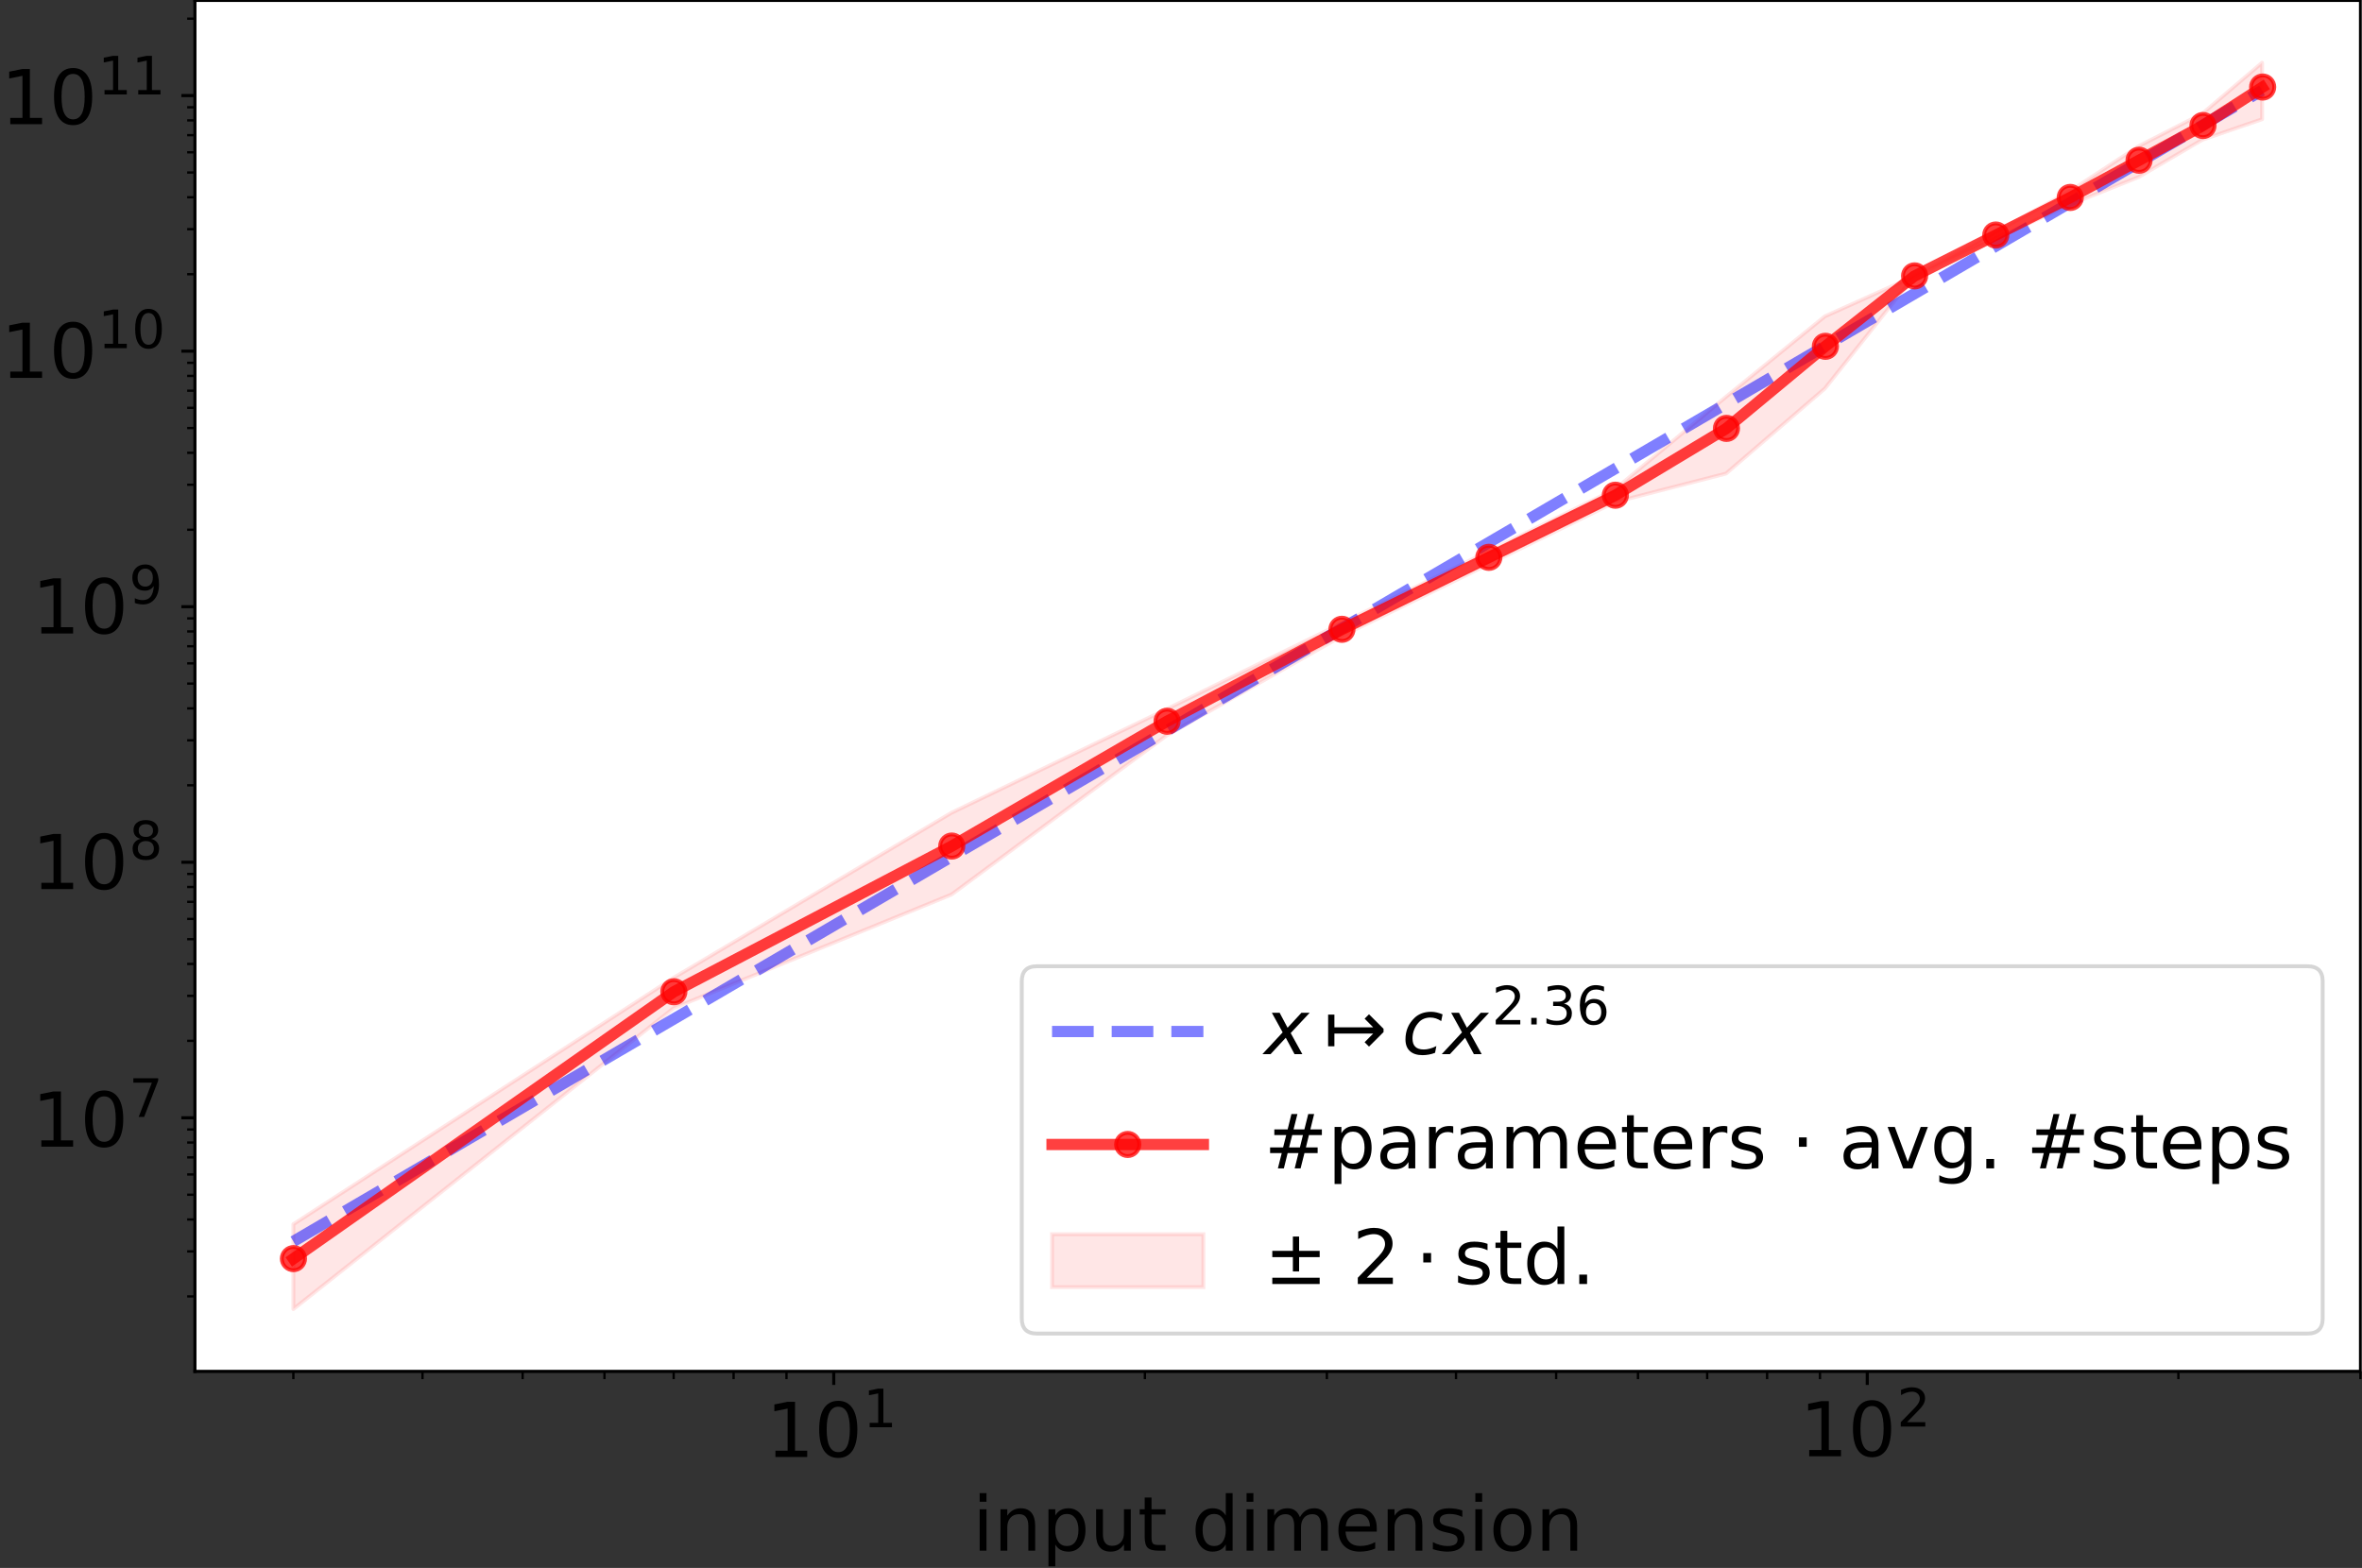 <?xml version="1.0" encoding="UTF-8"?>
<svg xmlns="http://www.w3.org/2000/svg" xmlns:xlink="http://www.w3.org/1999/xlink" width="608pt" height="403.699pt" viewBox="0 0 608 403.699" version="1.2">
<rect x="0" y="0" width="608" height="403.699" fill="#333333" stroke="none"/>
<defs>
<g>
<symbol overflow="visible" id="glyph0-0">
<path style="stroke:none;" d="M 2.418 -1.617 L 5.555 -1.617 L 5.555 -12.453 L 2.145 -11.77 L 2.145 -13.523 L 5.535 -14.203 L 7.465 -14.203 L 7.465 -1.617 L 10.602 -1.617 L 10.602 0 L 2.418 0 L 2.418 -1.617 "/>
</symbol>
<symbol overflow="visible" id="glyph0-1">
<path style="stroke:none;" d="M 6.195 -12.938 C 5.203 -12.938 4.461 -12.453 3.957 -11.477 C 3.449 -10.504 3.215 -9.043 3.215 -7.094 C 3.215 -5.145 3.449 -3.684 3.957 -2.707 C 4.461 -1.734 5.203 -1.246 6.195 -1.246 C 7.191 -1.246 7.93 -1.734 8.438 -2.707 C 8.926 -3.684 9.176 -5.145 9.176 -7.094 C 9.176 -9.043 8.926 -10.504 8.438 -11.477 C 7.93 -12.453 7.191 -12.938 6.195 -12.938 M 6.195 -14.457 C 7.773 -14.457 8.984 -13.816 9.84 -12.566 C 10.68 -11.301 11.105 -9.469 11.105 -7.094 C 11.105 -4.695 10.68 -2.863 9.84 -1.617 C 8.984 -0.371 7.773 0.254 6.195 0.254 C 4.598 0.254 3.371 -0.371 2.531 -1.617 C 1.695 -2.863 1.285 -4.695 1.285 -7.094 C 1.285 -9.469 1.695 -11.301 2.531 -12.566 C 3.371 -13.816 4.598 -14.457 6.195 -14.457 "/>
</symbol>
<symbol overflow="visible" id="glyph0-2">
<path style="stroke:none;" d="M 1.832 -10.66 L 3.586 -10.66 L 3.586 0 L 1.832 0 L 1.832 -10.66 M 1.832 -14.809 L 3.586 -14.809 L 3.586 -12.586 L 1.832 -12.586 L 1.832 -14.809 "/>
</symbol>
<symbol overflow="visible" id="glyph0-3">
<path style="stroke:none;" d="M 10.699 -6.43 L 10.699 0 L 8.945 0 L 8.945 -6.371 C 8.945 -7.387 8.73 -8.125 8.34 -8.633 C 7.949 -9.141 7.367 -9.391 6.586 -9.391 C 5.633 -9.391 4.891 -9.082 4.344 -8.477 C 3.801 -7.871 3.527 -7.055 3.527 -6.02 L 3.527 0 L 1.773 0 L 1.773 -10.66 L 3.527 -10.66 L 3.527 -9.004 C 3.938 -9.625 4.422 -10.113 5.008 -10.426 C 5.574 -10.738 6.234 -10.91 6.977 -10.91 C 8.184 -10.91 9.121 -10.523 9.742 -9.762 C 10.367 -9.004 10.699 -7.891 10.699 -6.43 "/>
</symbol>
<symbol overflow="visible" id="glyph0-4">
<path style="stroke:none;" d="M 3.527 -1.598 L 3.527 4.035 L 1.773 4.035 L 1.773 -10.66 L 3.527 -10.66 L 3.527 -9.043 C 3.879 -9.664 4.344 -10.133 4.91 -10.445 C 5.477 -10.758 6.156 -10.91 6.938 -10.91 C 8.223 -10.91 9.273 -10.387 10.094 -9.371 C 10.891 -8.34 11.301 -6.996 11.301 -5.32 C 11.301 -3.645 10.891 -2.281 10.094 -1.266 C 9.273 -0.254 8.223 0.254 6.938 0.254 C 6.156 0.254 5.477 0.098 4.91 -0.195 C 4.344 -0.488 3.879 -0.953 3.527 -1.598 M 9.488 -5.32 C 9.488 -6.605 9.215 -7.598 8.691 -8.34 C 8.145 -9.082 7.426 -9.449 6.508 -9.449 C 5.574 -9.449 4.852 -9.082 4.324 -8.34 C 3.781 -7.598 3.527 -6.605 3.527 -5.32 C 3.527 -4.035 3.781 -3.02 4.324 -2.281 C 4.852 -1.539 5.574 -1.188 6.508 -1.188 C 7.426 -1.188 8.145 -1.539 8.691 -2.281 C 9.215 -3.02 9.488 -4.035 9.488 -5.32 "/>
</symbol>
<symbol overflow="visible" id="glyph0-5">
<path style="stroke:none;" d="M 1.656 -4.207 L 1.656 -10.66 L 3.41 -10.66 L 3.41 -4.266 C 3.41 -3.254 3.605 -2.512 3.996 -2.008 C 4.383 -1.5 4.969 -1.246 5.77 -1.246 C 6.703 -1.246 7.465 -1.539 8.008 -2.145 C 8.555 -2.746 8.828 -3.566 8.828 -4.617 L 8.828 -10.66 L 10.582 -10.66 L 10.582 0 L 8.828 0 L 8.828 -1.637 C 8.398 -0.973 7.891 -0.508 7.348 -0.195 C 6.781 0.098 6.137 0.254 5.398 0.254 C 4.168 0.254 3.234 -0.117 2.609 -0.875 C 1.969 -1.617 1.656 -2.727 1.656 -4.207 M 6.059 -10.91 L 6.059 -10.91 "/>
</symbol>
<symbol overflow="visible" id="glyph0-6">
<path style="stroke:none;" d="M 3.566 -13.68 L 3.566 -10.66 L 7.172 -10.66 L 7.172 -9.293 L 3.566 -9.293 L 3.566 -3.508 C 3.566 -2.629 3.684 -2.066 3.918 -1.832 C 4.152 -1.578 4.637 -1.461 5.379 -1.461 L 7.172 -1.461 L 7.172 0 L 5.379 0 C 4.016 0 3.078 -0.254 2.57 -0.762 C 2.066 -1.266 1.812 -2.184 1.812 -3.508 L 1.812 -9.293 L 0.527 -9.293 L 0.527 -10.66 L 1.812 -10.66 L 1.812 -13.68 L 3.566 -13.68 "/>
</symbol>
<symbol overflow="visible" id="glyph0-7">
<path style="stroke:none;" d=""/>
</symbol>
<symbol overflow="visible" id="glyph0-8">
<path style="stroke:none;" d="M 8.848 -9.043 L 8.848 -14.809 L 10.602 -14.809 L 10.602 0 L 8.848 0 L 8.848 -1.598 C 8.477 -0.953 8.008 -0.488 7.445 -0.195 C 6.879 0.098 6.215 0.254 5.438 0.254 C 4.152 0.254 3.098 -0.254 2.281 -1.266 C 1.461 -2.281 1.07 -3.645 1.07 -5.32 C 1.07 -6.996 1.461 -8.34 2.281 -9.371 C 3.098 -10.387 4.152 -10.91 5.438 -10.91 C 6.215 -10.91 6.879 -10.758 7.445 -10.445 C 8.008 -10.133 8.477 -9.664 8.848 -9.043 M 2.883 -5.32 C 2.883 -4.035 3.137 -3.02 3.664 -2.281 C 4.188 -1.539 4.93 -1.188 5.863 -1.188 C 6.781 -1.188 7.5 -1.539 8.047 -2.281 C 8.574 -3.02 8.848 -4.035 8.848 -5.32 C 8.848 -6.605 8.574 -7.598 8.047 -8.34 C 7.5 -9.082 6.781 -9.449 5.863 -9.449 C 4.93 -9.449 4.188 -9.082 3.664 -8.34 C 3.137 -7.598 2.883 -6.605 2.883 -5.32 "/>
</symbol>
<symbol overflow="visible" id="glyph0-9">
<path style="stroke:none;" d="M 10.133 -8.613 C 10.562 -9.391 11.086 -9.957 11.691 -10.348 C 12.297 -10.719 13.016 -10.91 13.855 -10.91 C 14.945 -10.91 15.801 -10.523 16.406 -9.742 C 17.012 -8.965 17.324 -7.852 17.324 -6.43 L 17.324 0 L 15.57 0 L 15.57 -6.371 C 15.57 -7.387 15.375 -8.145 15.023 -8.652 C 14.652 -9.141 14.109 -9.391 13.367 -9.391 C 12.453 -9.391 11.73 -9.082 11.203 -8.477 C 10.68 -7.871 10.426 -7.055 10.426 -6.02 L 10.426 0 L 8.672 0 L 8.672 -6.371 C 8.672 -7.387 8.477 -8.145 8.125 -8.652 C 7.754 -9.141 7.191 -9.391 6.449 -9.391 C 5.555 -9.391 4.832 -9.082 4.305 -8.477 C 3.781 -7.871 3.527 -7.055 3.527 -6.02 L 3.527 0 L 1.773 0 L 1.773 -10.66 L 3.527 -10.66 L 3.527 -9.004 C 3.918 -9.645 4.402 -10.133 4.969 -10.445 C 5.516 -10.758 6.176 -10.91 6.957 -10.91 C 7.734 -10.91 8.379 -10.719 8.926 -10.328 C 9.469 -9.938 9.859 -9.352 10.133 -8.613 "/>
</symbol>
<symbol overflow="visible" id="glyph0-10">
<path style="stroke:none;" d="M 10.949 -5.77 L 10.949 -4.91 L 2.902 -4.91 C 2.98 -3.703 3.332 -2.766 3.996 -2.145 C 4.637 -1.52 5.535 -1.207 6.703 -1.207 C 7.367 -1.207 8.027 -1.285 8.652 -1.441 C 9.273 -1.598 9.918 -1.852 10.543 -2.203 L 10.543 -0.547 C 9.918 -0.273 9.273 -0.059 8.613 0.059 C 7.949 0.176 7.27 0.254 6.605 0.254 C 4.891 0.254 3.547 -0.234 2.551 -1.207 C 1.559 -2.184 1.07 -3.527 1.07 -5.223 C 1.07 -6.957 1.539 -8.34 2.477 -9.371 C 3.41 -10.387 4.695 -10.91 6.293 -10.91 C 7.734 -10.91 8.867 -10.445 9.703 -9.527 C 10.523 -8.594 10.949 -7.348 10.949 -5.77 M 9.195 -6.273 C 9.176 -7.23 8.906 -7.988 8.398 -8.574 C 7.871 -9.141 7.172 -9.43 6.312 -9.43 C 5.34 -9.43 4.559 -9.141 3.977 -8.594 C 3.391 -8.047 3.039 -7.27 2.961 -6.273 L 9.195 -6.273 "/>
</symbol>
<symbol overflow="visible" id="glyph0-11">
<path style="stroke:none;" d="M 8.633 -10.348 L 8.633 -8.691 C 8.125 -8.926 7.617 -9.121 7.094 -9.254 C 6.547 -9.371 6 -9.449 5.438 -9.449 C 4.559 -9.449 3.898 -9.312 3.469 -9.043 C 3.039 -8.77 2.824 -8.379 2.824 -7.852 C 2.824 -7.445 2.98 -7.133 3.293 -6.898 C 3.605 -6.664 4.227 -6.43 5.164 -6.234 L 5.77 -6.098 C 7.016 -5.824 7.891 -5.438 8.418 -4.969 C 8.926 -4.48 9.195 -3.801 9.195 -2.941 C 9.195 -1.949 8.809 -1.168 8.027 -0.605 C 7.25 -0.02 6.156 0.254 4.793 0.254 C 4.207 0.254 3.625 0.195 3 0.098 C 2.379 0 1.734 -0.156 1.051 -0.391 L 1.051 -2.203 C 1.695 -1.852 2.34 -1.598 2.961 -1.441 C 3.586 -1.266 4.207 -1.188 4.832 -1.188 C 5.652 -1.188 6.293 -1.324 6.742 -1.598 C 7.172 -1.871 7.406 -2.281 7.406 -2.805 C 7.406 -3.273 7.23 -3.645 6.918 -3.898 C 6.605 -4.152 5.902 -4.402 4.812 -4.637 L 4.207 -4.773 C 3.117 -5.008 2.32 -5.359 1.852 -5.824 C 1.363 -6.293 1.129 -6.938 1.129 -7.773 C 1.129 -8.77 1.48 -9.547 2.184 -10.094 C 2.883 -10.641 3.898 -10.91 5.223 -10.91 C 5.863 -10.91 6.469 -10.852 7.055 -10.758 C 7.617 -10.66 8.145 -10.523 8.633 -10.348 "/>
</symbol>
<symbol overflow="visible" id="glyph0-12">
<path style="stroke:none;" d="M 5.961 -9.43 C 5.027 -9.43 4.285 -9.062 3.742 -8.32 C 3.195 -7.578 2.922 -6.586 2.922 -5.32 C 2.922 -4.035 3.176 -3.039 3.723 -2.301 C 4.266 -1.559 5.008 -1.207 5.961 -1.207 C 6.898 -1.207 7.637 -1.559 8.184 -2.301 C 8.73 -3.039 9.004 -4.035 9.004 -5.32 C 9.004 -6.566 8.73 -7.578 8.184 -8.32 C 7.637 -9.062 6.898 -9.43 5.961 -9.43 M 5.961 -10.91 C 7.484 -10.91 8.672 -10.406 9.547 -9.43 C 10.406 -8.438 10.852 -7.074 10.852 -5.32 C 10.852 -3.566 10.406 -2.203 9.547 -1.227 C 8.672 -0.234 7.484 0.254 5.961 0.254 C 4.422 0.254 3.215 -0.234 2.359 -1.227 C 1.5 -2.203 1.07 -3.566 1.07 -5.32 C 1.07 -7.074 1.5 -8.438 2.359 -9.43 C 3.215 -10.406 4.422 -10.91 5.961 -10.91 "/>
</symbol>
<symbol overflow="visible" id="glyph0-13">
<path style="stroke:none;" d="M 9.957 -8.574 L 7.191 -8.574 L 6.391 -5.398 L 9.176 -5.398 L 9.957 -8.574 M 8.535 -13.992 L 7.539 -10.035 L 10.328 -10.035 L 11.32 -13.992 L 12.84 -13.992 L 11.867 -10.035 L 14.828 -10.035 L 14.828 -8.574 L 11.496 -8.574 L 10.719 -5.398 L 13.738 -5.398 L 13.738 -3.938 L 10.348 -3.938 L 9.352 0 L 7.832 0 L 8.809 -3.938 L 6.02 -3.938 L 5.047 0 L 3.508 0 L 4.5 -3.938 L 1.5 -3.938 L 1.5 -5.398 L 4.852 -5.398 L 5.652 -8.574 L 2.59 -8.574 L 2.59 -10.035 L 6.02 -10.035 L 6.996 -13.992 L 8.535 -13.992 "/>
</symbol>
<symbol overflow="visible" id="glyph0-14">
<path style="stroke:none;" d="M 6.684 -5.359 C 5.262 -5.359 4.285 -5.184 3.742 -4.871 C 3.195 -4.539 2.922 -3.996 2.922 -3.215 C 2.922 -2.59 3.117 -2.086 3.527 -1.734 C 3.938 -1.363 4.5 -1.188 5.203 -1.188 C 6.176 -1.188 6.957 -1.52 7.539 -2.223 C 8.125 -2.902 8.418 -3.82 8.418 -4.969 L 8.418 -5.359 L 6.684 -5.359 M 10.172 -6.078 L 10.172 0 L 8.418 0 L 8.418 -1.617 C 8.008 -0.953 7.5 -0.488 6.918 -0.195 C 6.332 0.098 5.594 0.254 4.734 0.254 C 3.645 0.254 2.766 -0.039 2.125 -0.645 C 1.48 -1.246 1.168 -2.066 1.168 -3.098 C 1.168 -4.285 1.559 -5.184 2.379 -5.809 C 3.176 -6.41 4.363 -6.723 5.961 -6.723 L 8.418 -6.723 L 8.418 -6.898 C 8.418 -7.695 8.145 -8.32 7.617 -8.77 C 7.094 -9.195 6.352 -9.43 5.398 -9.43 C 4.773 -9.43 4.188 -9.352 3.605 -9.195 C 3.02 -9.043 2.477 -8.828 1.949 -8.555 L 1.949 -10.172 C 2.57 -10.406 3.195 -10.602 3.801 -10.719 C 4.402 -10.832 4.988 -10.91 5.574 -10.91 C 7.113 -10.91 8.262 -10.504 9.023 -9.703 C 9.781 -8.906 10.172 -7.695 10.172 -6.078 "/>
</symbol>
<symbol overflow="visible" id="glyph0-15">
<path style="stroke:none;" d="M 8.008 -9.023 C 7.812 -9.141 7.598 -9.215 7.367 -9.273 C 7.133 -9.312 6.879 -9.352 6.605 -9.352 C 5.613 -9.352 4.852 -9.023 4.324 -8.379 C 3.781 -7.734 3.527 -6.82 3.527 -5.613 L 3.527 0 L 1.773 0 L 1.773 -10.66 L 3.527 -10.66 L 3.527 -9.004 C 3.879 -9.645 4.363 -10.133 4.949 -10.445 C 5.535 -10.758 6.254 -10.91 7.113 -10.91 C 7.23 -10.91 7.367 -10.891 7.52 -10.891 C 7.656 -10.871 7.812 -10.852 8.008 -10.812 L 8.008 -9.023 "/>
</symbol>
<symbol overflow="visible" id="glyph0-16">
<path style="stroke:none;" d="M 0.586 -10.66 L 2.438 -10.66 L 5.77 -1.715 L 9.102 -10.66 L 10.949 -10.66 L 6.957 0 L 4.578 0 L 0.586 -10.66 "/>
</symbol>
<symbol overflow="visible" id="glyph0-17">
<path style="stroke:none;" d="M 8.848 -5.457 C 8.848 -6.703 8.574 -7.695 8.066 -8.398 C 7.539 -9.102 6.801 -9.449 5.863 -9.449 C 4.93 -9.449 4.188 -9.102 3.664 -8.398 C 3.137 -7.695 2.883 -6.703 2.883 -5.457 C 2.883 -4.188 3.137 -3.215 3.664 -2.512 C 4.188 -1.812 4.93 -1.461 5.863 -1.461 C 6.801 -1.461 7.539 -1.812 8.066 -2.512 C 8.574 -3.215 8.848 -4.188 8.848 -5.457 M 10.602 -1.324 C 10.602 0.469 10.191 1.812 9.391 2.707 C 8.574 3.586 7.348 4.035 5.691 4.035 C 5.066 4.035 4.5 3.977 3.957 3.898 C 3.41 3.801 2.863 3.664 2.359 3.469 L 2.359 1.773 C 2.863 2.047 3.371 2.242 3.879 2.379 C 4.383 2.512 4.891 2.59 5.418 2.59 C 6.547 2.59 7.406 2.281 7.988 1.695 C 8.555 1.09 8.848 0.195 8.848 -1.012 L 8.848 -1.871 C 8.477 -1.246 8.008 -0.781 7.445 -0.469 C 6.879 -0.156 6.215 0 5.438 0 C 4.113 0 3.059 -0.488 2.262 -1.48 C 1.461 -2.477 1.07 -3.801 1.07 -5.457 C 1.07 -7.094 1.461 -8.418 2.262 -9.41 C 3.059 -10.406 4.113 -10.91 5.438 -10.91 C 6.215 -10.91 6.879 -10.758 7.445 -10.445 C 8.008 -10.133 8.477 -9.664 8.848 -9.043 L 8.848 -10.66 L 10.602 -10.66 L 10.602 -1.324 "/>
</symbol>
<symbol overflow="visible" id="glyph0-18">
<path style="stroke:none;" d="M 2.086 -2.418 L 4.094 -2.418 L 4.094 0 L 2.086 0 L 2.086 -2.418 "/>
</symbol>
<symbol overflow="visible" id="glyph0-19">
<path style="stroke:none;" d="M 8.965 -12.219 L 8.965 -8.535 L 14.262 -8.535 L 14.262 -6.918 L 8.965 -6.918 L 8.965 -3.234 L 7.367 -3.234 L 7.367 -6.918 L 2.066 -6.918 L 2.066 -8.535 L 7.367 -8.535 L 7.367 -12.219 L 8.965 -12.219 M 2.066 -1.617 L 14.262 -1.617 L 14.262 0 L 2.066 0 L 2.066 -1.617 "/>
</symbol>
<symbol overflow="visible" id="glyph0-20">
<path style="stroke:none;" d="M 3.742 -1.617 L 10.445 -1.617 L 10.445 0 L 1.422 0 L 1.422 -1.617 C 2.145 -2.359 3.137 -3.371 4.402 -4.656 C 5.652 -5.922 6.449 -6.742 6.781 -7.113 C 7.406 -7.793 7.832 -8.379 8.066 -8.867 C 8.301 -9.332 8.438 -9.82 8.438 -10.289 C 8.438 -11.027 8.164 -11.652 7.637 -12.121 C 7.113 -12.586 6.43 -12.84 5.574 -12.84 C 4.969 -12.84 4.324 -12.723 3.664 -12.527 C 3 -12.316 2.281 -12.004 1.52 -11.574 L 1.52 -13.523 C 2.301 -13.836 3.02 -14.07 3.684 -14.223 C 4.344 -14.379 4.969 -14.457 5.535 -14.457 C 6.996 -14.457 8.164 -14.09 9.043 -13.348 C 9.918 -12.605 10.367 -11.633 10.367 -10.406 C 10.367 -9.82 10.25 -9.254 10.035 -8.75 C 9.82 -8.223 9.43 -7.598 8.848 -6.898 C 8.691 -6.703 8.184 -6.176 7.328 -5.301 C 6.469 -4.422 5.281 -3.195 3.742 -1.617 "/>
</symbol>
<symbol overflow="visible" id="glyph1-0">
<path style="stroke:none;" d="M 1.691 -1.133 L 3.887 -1.133 L 3.887 -8.715 L 1.5 -8.238 L 1.5 -9.465 L 3.875 -9.945 L 5.223 -9.945 L 5.223 -1.133 L 7.422 -1.133 L 7.422 0 L 1.691 0 L 1.691 -1.133 "/>
</symbol>
<symbol overflow="visible" id="glyph1-1">
<path style="stroke:none;" d="M 2.617 -1.133 L 7.312 -1.133 L 7.312 0 L 0.996 0 L 0.996 -1.133 C 1.5 -1.652 2.195 -2.359 3.082 -3.262 C 3.957 -4.148 4.516 -4.719 4.746 -4.98 C 5.184 -5.457 5.484 -5.863 5.648 -6.207 C 5.812 -6.535 5.906 -6.875 5.906 -7.203 C 5.906 -7.719 5.715 -8.156 5.348 -8.484 C 4.98 -8.812 4.5 -8.988 3.902 -8.988 C 3.477 -8.988 3.027 -8.906 2.562 -8.77 C 2.102 -8.621 1.598 -8.402 1.062 -8.102 L 1.062 -9.465 C 1.609 -9.684 2.113 -9.848 2.578 -9.957 C 3.043 -10.066 3.477 -10.121 3.875 -10.121 C 4.898 -10.121 5.715 -9.863 6.328 -9.344 C 6.941 -8.824 7.258 -8.145 7.258 -7.285 C 7.258 -6.875 7.176 -6.48 7.023 -6.125 C 6.875 -5.758 6.602 -5.32 6.191 -4.828 C 6.082 -4.691 5.73 -4.324 5.129 -3.711 C 4.527 -3.098 3.695 -2.238 2.617 -1.133 "/>
</symbol>
<symbol overflow="visible" id="glyph1-2">
<path style="stroke:none;" d="M 1.117 -9.945 L 7.516 -9.945 L 7.516 -9.371 L 3.902 0 L 2.496 0 L 5.891 -8.812 L 1.117 -8.812 L 1.117 -9.945 "/>
</symbol>
<symbol overflow="visible" id="glyph1-3">
<path style="stroke:none;" d="M 4.336 -4.719 C 3.695 -4.719 3.191 -4.543 2.824 -4.199 C 2.457 -3.859 2.277 -3.395 2.277 -2.797 C 2.277 -2.195 2.457 -1.719 2.824 -1.379 C 3.191 -1.035 3.695 -0.871 4.336 -0.871 C 4.965 -0.871 5.469 -1.035 5.836 -1.391 C 6.207 -1.73 6.398 -2.195 6.398 -2.797 C 6.398 -3.395 6.207 -3.859 5.852 -4.199 C 5.484 -4.543 4.98 -4.719 4.336 -4.719 M 2.988 -5.293 C 2.414 -5.43 1.965 -5.703 1.637 -6.098 C 1.309 -6.492 1.16 -6.969 1.16 -7.543 C 1.16 -8.332 1.434 -8.961 2.004 -9.426 C 2.562 -9.891 3.34 -10.121 4.336 -10.121 C 5.32 -10.121 6.098 -9.891 6.668 -9.426 C 7.23 -8.961 7.516 -8.332 7.516 -7.543 C 7.516 -6.969 7.352 -6.492 7.023 -6.098 C 6.695 -5.703 6.262 -5.43 5.688 -5.293 C 6.328 -5.141 6.832 -4.844 7.203 -4.406 C 7.555 -3.969 7.746 -3.422 7.746 -2.797 C 7.746 -1.828 7.449 -1.09 6.859 -0.586 C 6.262 -0.066 5.43 0.176 4.336 0.176 C 3.234 0.176 2.387 -0.066 1.801 -0.586 C 1.215 -1.09 0.926 -1.828 0.926 -2.797 C 0.926 -3.422 1.105 -3.969 1.473 -4.406 C 1.828 -4.844 2.332 -5.141 2.988 -5.293 M 2.496 -7.422 C 2.496 -6.902 2.645 -6.492 2.973 -6.207 C 3.301 -5.918 3.75 -5.785 4.336 -5.785 C 4.91 -5.785 5.359 -5.918 5.688 -6.207 C 6.016 -6.492 6.18 -6.902 6.18 -7.422 C 6.18 -7.938 6.016 -8.332 5.688 -8.621 C 5.359 -8.906 4.91 -9.059 4.336 -9.059 C 3.75 -9.059 3.301 -8.906 2.973 -8.621 C 2.645 -8.332 2.496 -7.938 2.496 -7.422 "/>
</symbol>
<symbol overflow="visible" id="glyph1-4">
<path style="stroke:none;" d="M 1.5 -0.203 L 1.5 -1.434 C 1.828 -1.27 2.168 -1.145 2.523 -1.062 C 2.863 -0.98 3.207 -0.941 3.547 -0.941 C 4.418 -0.941 5.102 -1.227 5.566 -1.828 C 6.027 -2.43 6.301 -3.328 6.383 -4.555 C 6.109 -4.172 5.785 -3.875 5.402 -3.668 C 5.004 -3.465 4.57 -3.367 4.094 -3.367 C 3.082 -3.367 2.293 -3.668 1.719 -4.27 C 1.145 -4.871 0.859 -5.688 0.859 -6.738 C 0.859 -7.746 1.16 -8.566 1.758 -9.191 C 2.359 -9.809 3.164 -10.121 4.172 -10.121 C 5.32 -10.121 6.207 -9.672 6.805 -8.797 C 7.406 -7.91 7.719 -6.629 7.719 -4.965 C 7.719 -3.383 7.34 -2.141 6.602 -1.215 C 5.852 -0.285 4.855 0.176 3.602 0.176 C 3.262 0.176 2.918 0.137 2.578 0.082 C 2.223 0.027 1.867 -0.066 1.5 -0.203 M 4.172 -4.418 C 4.773 -4.418 5.25 -4.625 5.605 -5.031 C 5.961 -5.441 6.137 -6.016 6.137 -6.738 C 6.137 -7.449 5.961 -8.02 5.605 -8.43 C 5.25 -8.84 4.773 -9.059 4.172 -9.059 C 3.574 -9.059 3.098 -8.84 2.742 -8.43 C 2.387 -8.02 2.211 -7.449 2.211 -6.738 C 2.211 -6.016 2.387 -5.441 2.742 -5.031 C 3.098 -4.625 3.574 -4.418 4.172 -4.418 "/>
</symbol>
<symbol overflow="visible" id="glyph1-5">
<path style="stroke:none;" d="M 4.336 -9.059 C 3.641 -9.059 3.125 -8.715 2.77 -8.035 C 2.414 -7.352 2.25 -6.328 2.25 -4.965 C 2.25 -3.602 2.414 -2.578 2.77 -1.895 C 3.125 -1.215 3.641 -0.871 4.336 -0.871 C 5.031 -0.871 5.551 -1.215 5.906 -1.895 C 6.246 -2.578 6.426 -3.602 6.426 -4.965 C 6.426 -6.328 6.246 -7.352 5.906 -8.035 C 5.551 -8.715 5.031 -9.059 4.336 -9.059 M 4.336 -10.121 C 5.441 -10.121 6.289 -9.672 6.887 -8.797 C 7.477 -7.91 7.773 -6.629 7.773 -4.965 C 7.773 -3.289 7.477 -2.004 6.887 -1.133 C 6.289 -0.258 5.441 0.176 4.336 0.176 C 3.219 0.176 2.359 -0.258 1.773 -1.133 C 1.188 -2.004 0.898 -3.289 0.898 -4.965 C 0.898 -6.629 1.188 -7.91 1.773 -8.797 C 2.359 -9.672 3.219 -10.121 4.336 -10.121 "/>
</symbol>
<symbol overflow="visible" id="glyph1-6">
<path style="stroke:none;" d="M 1.461 -1.691 L 2.863 -1.691 L 2.863 0 L 1.461 0 L 1.461 -1.691 "/>
</symbol>
<symbol overflow="visible" id="glyph1-7">
<path style="stroke:none;" d="M 5.539 -5.359 C 6.18 -5.223 6.684 -4.938 7.039 -4.5 C 7.395 -4.066 7.582 -3.52 7.582 -2.891 C 7.582 -1.91 7.242 -1.145 6.574 -0.613 C 5.891 -0.082 4.938 0.176 3.695 0.176 C 3.273 0.176 2.836 0.137 2.402 0.055 C 1.965 -0.012 1.5 -0.137 1.035 -0.301 L 1.035 -1.598 C 1.406 -1.379 1.812 -1.215 2.266 -1.105 C 2.699 -0.996 3.164 -0.941 3.656 -0.941 C 4.5 -0.941 5.141 -1.105 5.578 -1.434 C 6.016 -1.758 6.246 -2.25 6.246 -2.891 C 6.246 -3.465 6.043 -3.93 5.633 -4.254 C 5.223 -4.582 4.652 -4.762 3.914 -4.762 L 2.754 -4.762 L 2.754 -5.863 L 3.969 -5.863 C 4.625 -5.863 5.129 -5.988 5.484 -6.262 C 5.836 -6.52 6.016 -6.902 6.016 -7.406 C 6.016 -7.91 5.824 -8.309 5.469 -8.578 C 5.102 -8.852 4.582 -8.988 3.914 -8.988 C 3.547 -8.988 3.152 -8.949 2.727 -8.867 C 2.305 -8.785 1.84 -8.66 1.336 -8.496 L 1.336 -9.699 C 1.84 -9.836 2.32 -9.945 2.77 -10.012 C 3.207 -10.078 3.629 -10.121 4.039 -10.121 C 5.047 -10.121 5.852 -9.891 6.453 -9.426 C 7.051 -8.961 7.352 -8.332 7.352 -7.543 C 7.352 -6.996 7.188 -6.535 6.875 -6.152 C 6.562 -5.77 6.109 -5.496 5.539 -5.359 "/>
</symbol>
<symbol overflow="visible" id="glyph1-8">
<path style="stroke:none;" d="M 4.5 -5.512 C 3.902 -5.512 3.422 -5.293 3.07 -4.883 C 2.715 -4.473 2.535 -3.902 2.535 -3.191 C 2.535 -2.469 2.715 -1.895 3.07 -1.488 C 3.422 -1.078 3.902 -0.871 4.5 -0.871 C 5.102 -0.871 5.578 -1.078 5.934 -1.488 C 6.289 -1.895 6.465 -2.469 6.465 -3.191 C 6.465 -3.902 6.289 -4.473 5.934 -4.883 C 5.578 -5.293 5.102 -5.512 4.5 -5.512 M 7.176 -9.727 L 7.176 -8.496 C 6.832 -8.66 6.492 -8.785 6.152 -8.867 C 5.797 -8.949 5.457 -8.988 5.129 -8.988 C 4.227 -8.988 3.547 -8.688 3.082 -8.09 C 2.617 -7.488 2.348 -6.574 2.293 -5.375 C 2.551 -5.758 2.879 -6.055 3.273 -6.262 C 3.668 -6.465 4.105 -6.574 4.582 -6.574 C 5.578 -6.574 6.371 -6.262 6.941 -5.66 C 7.516 -5.059 7.816 -4.227 7.816 -3.191 C 7.816 -2.168 7.5 -1.352 6.902 -0.738 C 6.301 -0.121 5.496 0.176 4.5 0.176 C 3.355 0.176 2.469 -0.258 1.867 -1.133 C 1.254 -2.004 0.953 -3.289 0.953 -4.965 C 0.953 -6.535 1.324 -7.789 2.074 -8.715 C 2.809 -9.645 3.82 -10.121 5.074 -10.121 C 5.402 -10.121 5.742 -10.078 6.098 -10.023 C 6.438 -9.957 6.793 -9.863 7.176 -9.727 "/>
</symbol>
<symbol overflow="visible" id="glyph2-0">
<path style="stroke:none;" d="M 11.691 -10.66 L 6.801 -5.438 L 9.801 0 L 7.793 0 L 5.535 -4.227 L 1.617 0 L -0.488 0 L 4.734 -5.613 L 1.949 -10.66 L 3.957 -10.66 L 6 -6.801 L 9.566 -10.66 L 11.691 -10.66 "/>
</symbol>
<symbol overflow="visible" id="glyph2-1">
<path style="stroke:none;" d="M 10.445 -10.25 L 10.094 -8.516 C 9.664 -8.809 9.215 -9.043 8.75 -9.195 C 8.281 -9.352 7.793 -9.43 7.289 -9.43 C 6.723 -9.43 6.195 -9.332 5.691 -9.141 C 5.184 -8.945 4.754 -8.652 4.422 -8.301 C 3.879 -7.734 3.449 -7.094 3.156 -6.352 C 2.844 -5.613 2.707 -4.832 2.707 -4.055 C 2.707 -3.078 2.941 -2.379 3.43 -1.91 C 3.898 -1.441 4.637 -1.207 5.613 -1.207 C 6.078 -1.207 6.605 -1.266 7.152 -1.422 C 7.695 -1.559 8.262 -1.773 8.848 -2.086 L 8.516 -0.352 C 8.008 -0.137 7.484 0 6.938 0.098 C 6.391 0.195 5.844 0.254 5.301 0.254 C 3.879 0.254 2.785 -0.098 2.027 -0.801 C 1.266 -1.5 0.895 -2.496 0.895 -3.82 C 0.895 -4.91 1.09 -5.922 1.48 -6.859 C 1.871 -7.793 2.477 -8.633 3.254 -9.371 C 3.781 -9.879 4.402 -10.25 5.125 -10.523 C 5.824 -10.777 6.625 -10.91 7.484 -10.91 C 7.969 -10.91 8.457 -10.852 8.945 -10.738 C 9.43 -10.621 9.938 -10.465 10.445 -10.25 "/>
</symbol>
</g>
<clipPath id="clip1">
  <path d="M 50 0 L 607.773 0 L 607.773 354 L 50 354 Z M 50 0 "/>
</clipPath>
<clipPath id="clip2">
  <path d="M 607 352 L 607.773 352 L 607.773 356 L 607 356 Z M 607 352 "/>
</clipPath>
<clipPath id="clip3">
  <path d="M 252 384 L 406 384 L 406 403.398 L 252 403.398 Z M 252 384 "/>
</clipPath>
<clipPath id="clip4">
  <path d="M 607 0 L 607.773 0 L 607.773 354 L 607 354 Z M 607 0 "/>
</clipPath>
<clipPath id="clip5">
  <path d="M 49 352 L 607.773 352 L 607.773 354 L 49 354 Z M 49 352 "/>
</clipPath>
<clipPath id="clip6">
  <path d="M 49 0 L 607.773 0 L 607.773 1 L 49 1 Z M 49 0 "/>
</clipPath>
<clipPath id="clip7">
  <path d="M 248 234 L 607.773 234 L 607.773 358 L 248 358 Z M 248 234 "/>
</clipPath>
</defs>
<g id="surface1">
<g clip-path="url(#clip1)" clip-rule="nonzero">
<path style=" stroke:none;fill-rule:nonzero;fill:rgb(100%,100%,100%);fill-opacity:1;" d="M 50.188 353.078 L 607.773 353.078 L 607.773 0 L 50.188 0 Z M 50.188 353.078 "/>
</g>
<path style="fill-rule:nonzero;fill:rgb(100%,0%,0%);fill-opacity:0.1;stroke-width:1;stroke-linecap:butt;stroke-linejoin:round;stroke:rgb(100%,0%,0%);stroke-opacity:0.1;stroke-miterlimit:10;" d="M 75.365 88.293 L 75.365 66.421 L 173.356 143.983 L 244.948 173.262 L 300.411 214.281 L 345.457 239.847 L 383.297 258.384 L 415.896 274.396 L 444.507 281.749 L 469.999 303.687 L 492.977 332.615 L 513.887 342.271 L 533.073 351.063 L 550.797 358.165 L 567.262 367.794 L 582.637 373.079 L 582.637 387.637 L 567.262 374.533 L 550.797 366.113 L 533.073 354.483 L 513.887 343.991 L 492.977 332.615 L 469.999 322.279 L 444.507 301.53 L 415.896 277.715 L 383.297 261.707 L 345.457 243.166 L 300.411 221.056 L 244.948 194.34 L 173.356 151.817 Z M 75.365 88.293 " transform="matrix(0.999,0,0,-0.999,0.226,403.399)"/>
<path style="fill:none;stroke-width:0.8;stroke-linecap:butt;stroke-linejoin:round;stroke:rgb(0%,0%,0%);stroke-opacity:1;stroke-miterlimit:10;" d="M 214.605 50.358 L 214.605 46.86 " transform="matrix(0.999,0,0,-0.999,0.226,403.399)"/>
<g style="fill:rgb(0%,0%,0%);fill-opacity:1;">
  <use xlink:href="#glyph0-0" x="197.186" y="375.125"/>
</g>
<g style="fill:rgb(0%,0%,0%);fill-opacity:1;">
  <use xlink:href="#glyph0-1" x="209.583" y="375.125"/>
</g>
<g style="fill:rgb(0%,0%,0%);fill-opacity:1;">
  <use xlink:href="#glyph1-0" x="222.171" y="367.474"/>
</g>
<path style="fill:none;stroke-width:0.8;stroke-linecap:butt;stroke-linejoin:round;stroke:rgb(0%,0%,0%);stroke-opacity:1;stroke-miterlimit:10;" d="M 480.905 50.358 L 480.905 46.86 " transform="matrix(0.999,0,0,-0.999,0.226,403.399)"/>
<g style="fill:rgb(0%,0%,0%);fill-opacity:1;">
  <use xlink:href="#glyph0-0" x="463.287" y="374.951"/>
</g>
<g style="fill:rgb(0%,0%,0%);fill-opacity:1;">
  <use xlink:href="#glyph0-1" x="475.684" y="374.951"/>
</g>
<g style="fill:rgb(0%,0%,0%);fill-opacity:1;">
  <use xlink:href="#glyph1-1" x="488.273" y="367.301"/>
</g>
<path style="fill:none;stroke-width:0.6;stroke-linecap:butt;stroke-linejoin:round;stroke:rgb(0%,0%,0%);stroke-opacity:1;stroke-miterlimit:10;" d="M 75.365 50.358 L 75.365 48.361 " transform="matrix(0.999,0,0,-0.999,0.226,403.399)"/>
<path style="fill:none;stroke-width:0.6;stroke-linecap:butt;stroke-linejoin:round;stroke:rgb(0%,0%,0%);stroke-opacity:1;stroke-miterlimit:10;" d="M 108.636 50.358 L 108.636 48.361 " transform="matrix(0.999,0,0,-0.999,0.226,403.399)"/>
<path style="fill:none;stroke-width:0.6;stroke-linecap:butt;stroke-linejoin:round;stroke:rgb(0%,0%,0%);stroke-opacity:1;stroke-miterlimit:10;" d="M 134.44 50.358 L 134.44 48.361 " transform="matrix(0.999,0,0,-0.999,0.226,403.399)"/>
<path style="fill:none;stroke-width:0.6;stroke-linecap:butt;stroke-linejoin:round;stroke:rgb(0%,0%,0%);stroke-opacity:1;stroke-miterlimit:10;" d="M 155.526 50.358 L 155.526 48.361 " transform="matrix(0.999,0,0,-0.999,0.226,403.399)"/>
<path style="fill:none;stroke-width:0.6;stroke-linecap:butt;stroke-linejoin:round;stroke:rgb(0%,0%,0%);stroke-opacity:1;stroke-miterlimit:10;" d="M 173.356 50.358 L 173.356 48.361 " transform="matrix(0.999,0,0,-0.999,0.226,403.399)"/>
<path style="fill:none;stroke-width:0.6;stroke-linecap:butt;stroke-linejoin:round;stroke:rgb(0%,0%,0%);stroke-opacity:1;stroke-miterlimit:10;" d="M 188.797 50.358 L 188.797 48.361 " transform="matrix(0.999,0,0,-0.999,0.226,403.399)"/>
<path style="fill:none;stroke-width:0.6;stroke-linecap:butt;stroke-linejoin:round;stroke:rgb(0%,0%,0%);stroke-opacity:1;stroke-miterlimit:10;" d="M 202.421 50.358 L 202.421 48.361 " transform="matrix(0.999,0,0,-0.999,0.226,403.399)"/>
<path style="fill:none;stroke-width:0.6;stroke-linecap:butt;stroke-linejoin:round;stroke:rgb(0%,0%,0%);stroke-opacity:1;stroke-miterlimit:10;" d="M 294.77 50.358 L 294.77 48.361 " transform="matrix(0.999,0,0,-0.999,0.226,403.399)"/>
<path style="fill:none;stroke-width:0.6;stroke-linecap:butt;stroke-linejoin:round;stroke:rgb(0%,0%,0%);stroke-opacity:1;stroke-miterlimit:10;" d="M 341.665 50.358 L 341.665 48.361 " transform="matrix(0.999,0,0,-0.999,0.226,403.399)"/>
<path style="fill:none;stroke-width:0.6;stroke-linecap:butt;stroke-linejoin:round;stroke:rgb(0%,0%,0%);stroke-opacity:1;stroke-miterlimit:10;" d="M 374.936 50.358 L 374.936 48.361 " transform="matrix(0.999,0,0,-0.999,0.226,403.399)"/>
<path style="fill:none;stroke-width:0.6;stroke-linecap:butt;stroke-linejoin:round;stroke:rgb(0%,0%,0%);stroke-opacity:1;stroke-miterlimit:10;" d="M 400.74 50.358 L 400.74 48.361 " transform="matrix(0.999,0,0,-0.999,0.226,403.399)"/>
<path style="fill:none;stroke-width:0.6;stroke-linecap:butt;stroke-linejoin:round;stroke:rgb(0%,0%,0%);stroke-opacity:1;stroke-miterlimit:10;" d="M 421.826 50.358 L 421.826 48.361 " transform="matrix(0.999,0,0,-0.999,0.226,403.399)"/>
<path style="fill:none;stroke-width:0.6;stroke-linecap:butt;stroke-linejoin:round;stroke:rgb(0%,0%,0%);stroke-opacity:1;stroke-miterlimit:10;" d="M 439.656 50.358 L 439.656 48.361 " transform="matrix(0.999,0,0,-0.999,0.226,403.399)"/>
<path style="fill:none;stroke-width:0.6;stroke-linecap:butt;stroke-linejoin:round;stroke:rgb(0%,0%,0%);stroke-opacity:1;stroke-miterlimit:10;" d="M 455.097 50.358 L 455.097 48.361 " transform="matrix(0.999,0,0,-0.999,0.226,403.399)"/>
<path style="fill:none;stroke-width:0.6;stroke-linecap:butt;stroke-linejoin:round;stroke:rgb(0%,0%,0%);stroke-opacity:1;stroke-miterlimit:10;" d="M 468.72 50.358 L 468.72 48.361 " transform="matrix(0.999,0,0,-0.999,0.226,403.399)"/>
<path style="fill:none;stroke-width:0.6;stroke-linecap:butt;stroke-linejoin:round;stroke:rgb(0%,0%,0%);stroke-opacity:1;stroke-miterlimit:10;" d="M 561.07 50.358 L 561.07 48.361 " transform="matrix(0.999,0,0,-0.999,0.226,403.399)"/>
<g clip-path="url(#clip2)" clip-rule="nonzero">
<path style="fill:none;stroke-width:0.6;stroke-linecap:butt;stroke-linejoin:round;stroke:rgb(0%,0%,0%);stroke-opacity:1;stroke-miterlimit:10;" d="M 607.964 50.358 L 607.964 48.361 " transform="matrix(0.999,0,0,-0.999,0.226,403.399)"/>
</g>
<g clip-path="url(#clip3)" clip-rule="nonzero">
<g style="fill:rgb(0%,0%,0%);fill-opacity:1;">
  <use xlink:href="#glyph0-2" x="250.345" y="399.246"/>
  <use xlink:href="#glyph0-3" x="255.762" y="399.246"/>
  <use xlink:href="#glyph0-4" x="268.115" y="399.246"/>
  <use xlink:href="#glyph0-5" x="280.489" y="399.246"/>
  <use xlink:href="#glyph0-6" x="292.842" y="399.246"/>
  <use xlink:href="#glyph0-7" x="300.481" y="399.246"/>
  <use xlink:href="#glyph0-8" x="306.677" y="399.246"/>
  <use xlink:href="#glyph0-2" x="319.05" y="399.246"/>
  <use xlink:href="#glyph0-9" x="324.467" y="399.246"/>
  <use xlink:href="#glyph0-10" x="343.446" y="399.246"/>
  <use xlink:href="#glyph0-3" x="355.43" y="399.246"/>
  <use xlink:href="#glyph0-11" x="367.784" y="399.246"/>
  <use xlink:href="#glyph0-2" x="377.936" y="399.246"/>
  <use xlink:href="#glyph0-12" x="383.353" y="399.246"/>
  <use xlink:href="#glyph0-3" x="395.278" y="399.246"/>
</g>
</g>
<path style="fill:none;stroke-width:0.8;stroke-linecap:butt;stroke-linejoin:round;stroke:rgb(0%,0%,0%);stroke-opacity:1;stroke-miterlimit:10;" d="M 49.998 115.719 L 46.5 115.719 " transform="matrix(0.999,0,0,-0.999,0.226,403.399)"/>
<g style="fill:rgb(0%,0%,0%);fill-opacity:1;">
  <use xlink:href="#glyph0-0" x="8.22" y="295.222"/>
</g>
<g style="fill:rgb(0%,0%,0%);fill-opacity:1;">
  <use xlink:href="#glyph0-1" x="20.618" y="295.222"/>
</g>
<g style="fill:rgb(0%,0%,0%);fill-opacity:1;">
  <use xlink:href="#glyph1-2" x="33.206" y="287.572"/>
</g>
<path style="fill:none;stroke-width:0.8;stroke-linecap:butt;stroke-linejoin:round;stroke:rgb(0%,0%,0%);stroke-opacity:1;stroke-miterlimit:10;" d="M 49.998 181.581 L 46.5 181.581 " transform="matrix(0.999,0,0,-0.999,0.226,403.399)"/>
<g style="fill:rgb(0%,0%,0%);fill-opacity:1;">
  <use xlink:href="#glyph0-0" x="8.22" y="228.916"/>
</g>
<g style="fill:rgb(0%,0%,0%);fill-opacity:1;">
  <use xlink:href="#glyph0-1" x="20.618" y="228.916"/>
</g>
<g style="fill:rgb(0%,0%,0%);fill-opacity:1;">
  <use xlink:href="#glyph1-3" x="33.206" y="221.265"/>
</g>
<path style="fill:none;stroke-width:0.8;stroke-linecap:butt;stroke-linejoin:round;stroke:rgb(0%,0%,0%);stroke-opacity:1;stroke-miterlimit:10;" d="M 49.998 247.442 L 46.5 247.442 " transform="matrix(0.999,0,0,-0.999,0.226,403.399)"/>
<g style="fill:rgb(0%,0%,0%);fill-opacity:1;">
  <use xlink:href="#glyph0-0" x="8.22" y="163.103"/>
</g>
<g style="fill:rgb(0%,0%,0%);fill-opacity:1;">
  <use xlink:href="#glyph0-1" x="20.618" y="163.103"/>
</g>
<g style="fill:rgb(0%,0%,0%);fill-opacity:1;">
  <use xlink:href="#glyph1-4" x="33.206" y="155.452"/>
</g>
<path style="fill:none;stroke-width:0.8;stroke-linecap:butt;stroke-linejoin:round;stroke:rgb(0%,0%,0%);stroke-opacity:1;stroke-miterlimit:10;" d="M 49.998 313.304 L 46.5 313.304 " transform="matrix(0.999,0,0,-0.999,0.226,403.399)"/>
<g style="fill:rgb(0%,0%,0%);fill-opacity:1;">
  <use xlink:href="#glyph0-0" x="0.226" y="97.29"/>
</g>
<g style="fill:rgb(0%,0%,0%);fill-opacity:1;">
  <use xlink:href="#glyph0-1" x="12.623" y="97.29"/>
</g>
<g style="fill:rgb(0%,0%,0%);fill-opacity:1;">
  <use xlink:href="#glyph1-0" x="25.212" y="89.64"/>
</g>
<g style="fill:rgb(0%,0%,0%);fill-opacity:1;">
  <use xlink:href="#glyph1-5" x="33.89" y="89.64"/>
</g>
<path style="fill:none;stroke-width:0.8;stroke-linecap:butt;stroke-linejoin:round;stroke:rgb(0%,0%,0%);stroke-opacity:1;stroke-miterlimit:10;" d="M 49.998 379.165 L 46.5 379.165 " transform="matrix(0.999,0,0,-0.999,0.226,403.399)"/>
<g style="fill:rgb(0%,0%,0%);fill-opacity:1;">
  <use xlink:href="#glyph0-0" x="0.226" y="31.971"/>
</g>
<g style="fill:rgb(0%,0%,0%);fill-opacity:1;">
  <use xlink:href="#glyph0-1" x="12.623" y="31.971"/>
</g>
<g style="fill:rgb(0%,0%,0%);fill-opacity:1;">
  <use xlink:href="#glyph1-0" x="25.212" y="24.32"/>
</g>
<g style="fill:rgb(0%,0%,0%);fill-opacity:1;">
  <use xlink:href="#glyph1-0" x="33.89" y="24.32"/>
</g>
<path style="fill:none;stroke-width:0.6;stroke-linecap:butt;stroke-linejoin:round;stroke:rgb(0%,0%,0%);stroke-opacity:1;stroke-miterlimit:10;" d="M 49.998 69.685 L 48.001 69.685 " transform="matrix(0.999,0,0,-0.999,0.226,403.399)"/>
<path style="fill:none;stroke-width:0.6;stroke-linecap:butt;stroke-linejoin:round;stroke:rgb(0%,0%,0%);stroke-opacity:1;stroke-miterlimit:10;" d="M 49.998 81.284 L 48.001 81.284 " transform="matrix(0.999,0,0,-0.999,0.226,403.399)"/>
<path style="fill:none;stroke-width:0.6;stroke-linecap:butt;stroke-linejoin:round;stroke:rgb(0%,0%,0%);stroke-opacity:1;stroke-miterlimit:10;" d="M 49.998 89.512 L 48.001 89.512 " transform="matrix(0.999,0,0,-0.999,0.226,403.399)"/>
<path style="fill:none;stroke-width:0.6;stroke-linecap:butt;stroke-linejoin:round;stroke:rgb(0%,0%,0%);stroke-opacity:1;stroke-miterlimit:10;" d="M 49.998 95.892 L 48.001 95.892 " transform="matrix(0.999,0,0,-0.999,0.226,403.399)"/>
<path style="fill:none;stroke-width:0.6;stroke-linecap:butt;stroke-linejoin:round;stroke:rgb(0%,0%,0%);stroke-opacity:1;stroke-miterlimit:10;" d="M 49.998 101.107 L 48.001 101.107 " transform="matrix(0.999,0,0,-0.999,0.226,403.399)"/>
<path style="fill:none;stroke-width:0.6;stroke-linecap:butt;stroke-linejoin:round;stroke:rgb(0%,0%,0%);stroke-opacity:1;stroke-miterlimit:10;" d="M 49.998 105.517 L 48.001 105.517 " transform="matrix(0.999,0,0,-0.999,0.226,403.399)"/>
<path style="fill:none;stroke-width:0.6;stroke-linecap:butt;stroke-linejoin:round;stroke:rgb(0%,0%,0%);stroke-opacity:1;stroke-miterlimit:10;" d="M 49.998 109.336 L 48.001 109.336 " transform="matrix(0.999,0,0,-0.999,0.226,403.399)"/>
<path style="fill:none;stroke-width:0.6;stroke-linecap:butt;stroke-linejoin:round;stroke:rgb(0%,0%,0%);stroke-opacity:1;stroke-miterlimit:10;" d="M 49.998 112.705 L 48.001 112.705 " transform="matrix(0.999,0,0,-0.999,0.226,403.399)"/>
<path style="fill:none;stroke-width:0.6;stroke-linecap:butt;stroke-linejoin:round;stroke:rgb(0%,0%,0%);stroke-opacity:1;stroke-miterlimit:10;" d="M 49.998 135.547 L 48.001 135.547 " transform="matrix(0.999,0,0,-0.999,0.226,403.399)"/>
<path style="fill:none;stroke-width:0.6;stroke-linecap:butt;stroke-linejoin:round;stroke:rgb(0%,0%,0%);stroke-opacity:1;stroke-miterlimit:10;" d="M 49.998 147.145 L 48.001 147.145 " transform="matrix(0.999,0,0,-0.999,0.226,403.399)"/>
<path style="fill:none;stroke-width:0.6;stroke-linecap:butt;stroke-linejoin:round;stroke:rgb(0%,0%,0%);stroke-opacity:1;stroke-miterlimit:10;" d="M 49.998 155.374 L 48.001 155.374 " transform="matrix(0.999,0,0,-0.999,0.226,403.399)"/>
<path style="fill:none;stroke-width:0.6;stroke-linecap:butt;stroke-linejoin:round;stroke:rgb(0%,0%,0%);stroke-opacity:1;stroke-miterlimit:10;" d="M 49.998 161.754 L 48.001 161.754 " transform="matrix(0.999,0,0,-0.999,0.226,403.399)"/>
<path style="fill:none;stroke-width:0.6;stroke-linecap:butt;stroke-linejoin:round;stroke:rgb(0%,0%,0%);stroke-opacity:1;stroke-miterlimit:10;" d="M 49.998 166.969 L 48.001 166.969 " transform="matrix(0.999,0,0,-0.999,0.226,403.399)"/>
<path style="fill:none;stroke-width:0.6;stroke-linecap:butt;stroke-linejoin:round;stroke:rgb(0%,0%,0%);stroke-opacity:1;stroke-miterlimit:10;" d="M 49.998 171.378 L 48.001 171.378 " transform="matrix(0.999,0,0,-0.999,0.226,403.399)"/>
<path style="fill:none;stroke-width:0.6;stroke-linecap:butt;stroke-linejoin:round;stroke:rgb(0%,0%,0%);stroke-opacity:1;stroke-miterlimit:10;" d="M 49.998 175.197 L 48.001 175.197 " transform="matrix(0.999,0,0,-0.999,0.226,403.399)"/>
<path style="fill:none;stroke-width:0.6;stroke-linecap:butt;stroke-linejoin:round;stroke:rgb(0%,0%,0%);stroke-opacity:1;stroke-miterlimit:10;" d="M 49.998 178.567 L 48.001 178.567 " transform="matrix(0.999,0,0,-0.999,0.226,403.399)"/>
<path style="fill:none;stroke-width:0.6;stroke-linecap:butt;stroke-linejoin:round;stroke:rgb(0%,0%,0%);stroke-opacity:1;stroke-miterlimit:10;" d="M 49.998 201.408 L 48.001 201.408 " transform="matrix(0.999,0,0,-0.999,0.226,403.399)"/>
<path style="fill:none;stroke-width:0.6;stroke-linecap:butt;stroke-linejoin:round;stroke:rgb(0%,0%,0%);stroke-opacity:1;stroke-miterlimit:10;" d="M 49.998 213.007 L 48.001 213.007 " transform="matrix(0.999,0,0,-0.999,0.226,403.399)"/>
<path style="fill:none;stroke-width:0.6;stroke-linecap:butt;stroke-linejoin:round;stroke:rgb(0%,0%,0%);stroke-opacity:1;stroke-miterlimit:10;" d="M 49.998 221.235 L 48.001 221.235 " transform="matrix(0.999,0,0,-0.999,0.226,403.399)"/>
<path style="fill:none;stroke-width:0.6;stroke-linecap:butt;stroke-linejoin:round;stroke:rgb(0%,0%,0%);stroke-opacity:1;stroke-miterlimit:10;" d="M 49.998 227.619 L 48.001 227.619 " transform="matrix(0.999,0,0,-0.999,0.226,403.399)"/>
<path style="fill:none;stroke-width:0.6;stroke-linecap:butt;stroke-linejoin:round;stroke:rgb(0%,0%,0%);stroke-opacity:1;stroke-miterlimit:10;" d="M 49.998 232.834 L 48.001 232.834 " transform="matrix(0.999,0,0,-0.999,0.226,403.399)"/>
<path style="fill:none;stroke-width:0.6;stroke-linecap:butt;stroke-linejoin:round;stroke:rgb(0%,0%,0%);stroke-opacity:1;stroke-miterlimit:10;" d="M 49.998 237.24 L 48.001 237.24 " transform="matrix(0.999,0,0,-0.999,0.226,403.399)"/>
<path style="fill:none;stroke-width:0.6;stroke-linecap:butt;stroke-linejoin:round;stroke:rgb(0%,0%,0%);stroke-opacity:1;stroke-miterlimit:10;" d="M 49.998 241.063 L 48.001 241.063 " transform="matrix(0.999,0,0,-0.999,0.226,403.399)"/>
<path style="fill:none;stroke-width:0.6;stroke-linecap:butt;stroke-linejoin:round;stroke:rgb(0%,0%,0%);stroke-opacity:1;stroke-miterlimit:10;" d="M 49.998 244.429 L 48.001 244.429 " transform="matrix(0.999,0,0,-0.999,0.226,403.399)"/>
<path style="fill:none;stroke-width:0.6;stroke-linecap:butt;stroke-linejoin:round;stroke:rgb(0%,0%,0%);stroke-opacity:1;stroke-miterlimit:10;" d="M 49.998 267.27 L 48.001 267.27 " transform="matrix(0.999,0,0,-0.999,0.226,403.399)"/>
<path style="fill:none;stroke-width:0.6;stroke-linecap:butt;stroke-linejoin:round;stroke:rgb(0%,0%,0%);stroke-opacity:1;stroke-miterlimit:10;" d="M 49.998 278.868 L 48.001 278.868 " transform="matrix(0.999,0,0,-0.999,0.226,403.399)"/>
<path style="fill:none;stroke-width:0.6;stroke-linecap:butt;stroke-linejoin:round;stroke:rgb(0%,0%,0%);stroke-opacity:1;stroke-miterlimit:10;" d="M 49.998 287.097 L 48.001 287.097 " transform="matrix(0.999,0,0,-0.999,0.226,403.399)"/>
<path style="fill:none;stroke-width:0.6;stroke-linecap:butt;stroke-linejoin:round;stroke:rgb(0%,0%,0%);stroke-opacity:1;stroke-miterlimit:10;" d="M 49.998 293.481 L 48.001 293.481 " transform="matrix(0.999,0,0,-0.999,0.226,403.399)"/>
<path style="fill:none;stroke-width:0.6;stroke-linecap:butt;stroke-linejoin:round;stroke:rgb(0%,0%,0%);stroke-opacity:1;stroke-miterlimit:10;" d="M 49.998 298.695 L 48.001 298.695 " transform="matrix(0.999,0,0,-0.999,0.226,403.399)"/>
<path style="fill:none;stroke-width:0.6;stroke-linecap:butt;stroke-linejoin:round;stroke:rgb(0%,0%,0%);stroke-opacity:1;stroke-miterlimit:10;" d="M 49.998 303.105 L 48.001 303.105 " transform="matrix(0.999,0,0,-0.999,0.226,403.399)"/>
<path style="fill:none;stroke-width:0.6;stroke-linecap:butt;stroke-linejoin:round;stroke:rgb(0%,0%,0%);stroke-opacity:1;stroke-miterlimit:10;" d="M 49.998 306.924 L 48.001 306.924 " transform="matrix(0.999,0,0,-0.999,0.226,403.399)"/>
<path style="fill:none;stroke-width:0.6;stroke-linecap:butt;stroke-linejoin:round;stroke:rgb(0%,0%,0%);stroke-opacity:1;stroke-miterlimit:10;" d="M 49.998 310.29 L 48.001 310.29 " transform="matrix(0.999,0,0,-0.999,0.226,403.399)"/>
<path style="fill:none;stroke-width:0.6;stroke-linecap:butt;stroke-linejoin:round;stroke:rgb(0%,0%,0%);stroke-opacity:1;stroke-miterlimit:10;" d="M 49.998 333.131 L 48.001 333.131 " transform="matrix(0.999,0,0,-0.999,0.226,403.399)"/>
<path style="fill:none;stroke-width:0.6;stroke-linecap:butt;stroke-linejoin:round;stroke:rgb(0%,0%,0%);stroke-opacity:1;stroke-miterlimit:10;" d="M 49.998 344.73 L 48.001 344.73 " transform="matrix(0.999,0,0,-0.999,0.226,403.399)"/>
<path style="fill:none;stroke-width:0.6;stroke-linecap:butt;stroke-linejoin:round;stroke:rgb(0%,0%,0%);stroke-opacity:1;stroke-miterlimit:10;" d="M 49.998 352.958 L 48.001 352.958 " transform="matrix(0.999,0,0,-0.999,0.226,403.399)"/>
<path style="fill:none;stroke-width:0.6;stroke-linecap:butt;stroke-linejoin:round;stroke:rgb(0%,0%,0%);stroke-opacity:1;stroke-miterlimit:10;" d="M 49.998 359.342 L 48.001 359.342 " transform="matrix(0.999,0,0,-0.999,0.226,403.399)"/>
<path style="fill:none;stroke-width:0.6;stroke-linecap:butt;stroke-linejoin:round;stroke:rgb(0%,0%,0%);stroke-opacity:1;stroke-miterlimit:10;" d="M 49.998 364.557 L 48.001 364.557 " transform="matrix(0.999,0,0,-0.999,0.226,403.399)"/>
<path style="fill:none;stroke-width:0.6;stroke-linecap:butt;stroke-linejoin:round;stroke:rgb(0%,0%,0%);stroke-opacity:1;stroke-miterlimit:10;" d="M 49.998 368.966 L 48.001 368.966 " transform="matrix(0.999,0,0,-0.999,0.226,403.399)"/>
<path style="fill:none;stroke-width:0.6;stroke-linecap:butt;stroke-linejoin:round;stroke:rgb(0%,0%,0%);stroke-opacity:1;stroke-miterlimit:10;" d="M 49.998 372.786 L 48.001 372.786 " transform="matrix(0.999,0,0,-0.999,0.226,403.399)"/>
<path style="fill:none;stroke-width:0.6;stroke-linecap:butt;stroke-linejoin:round;stroke:rgb(0%,0%,0%);stroke-opacity:1;stroke-miterlimit:10;" d="M 49.998 376.155 L 48.001 376.155 " transform="matrix(0.999,0,0,-0.999,0.226,403.399)"/>
<path style="fill:none;stroke-width:0.6;stroke-linecap:butt;stroke-linejoin:round;stroke:rgb(0%,0%,0%);stroke-opacity:1;stroke-miterlimit:10;" d="M 49.998 398.993 L 48.001 398.993 " transform="matrix(0.999,0,0,-0.999,0.226,403.399)"/>
<path style="fill:none;stroke-width:2.9;stroke-linecap:butt;stroke-linejoin:round;stroke:rgb(0%,0%,100%);stroke-opacity:0.5;stroke-dasharray:10.73,4.64;stroke-miterlimit:10;" d="M 75.365 83.86 L 186.714 148.971 L 242.38 181.522 L 279.798 203.406 L 308.023 219.91 L 330.696 233.166 L 349.643 244.249 L 365.917 253.764 L 380.182 262.106 L 392.879 269.529 L 404.321 276.222 L 414.731 282.308 L 424.281 287.891 L 433.1 293.051 L 441.297 297.843 L 448.948 302.319 L 456.125 306.514 L 462.884 310.466 L 469.271 314.203 L 475.319 317.741 L 481.069 321.103 L 486.55 324.304 L 491.776 327.361 L 496.78 330.289 L 501.577 333.092 L 506.182 335.786 L 510.611 338.377 L 514.876 340.871 L 518.992 343.276 L 522.964 345.598 L 526.803 347.845 L 530.52 350.019 L 534.12 352.126 L 537.615 354.166 L 541.004 356.148 L 544.296 358.076 L 547.498 359.948 L 550.617 361.77 L 553.651 363.544 L 556.606 365.272 L 559.491 366.957 L 562.302 368.603 L 565.05 370.21 L 567.731 371.777 L 570.351 373.31 L 572.915 374.811 L 575.425 376.277 L 577.88 377.711 L 580.28 379.119 L 582.637 380.495 " transform="matrix(0.999,0,0,-0.999,0.226,403.399)"/>
<path style="fill:none;stroke-width:2.9;stroke-linecap:square;stroke-linejoin:round;stroke:rgb(100%,0%,0%);stroke-opacity:0.75;stroke-miterlimit:10;" d="M 75.365 79.399 L 173.356 148.165 L 244.948 185.701 L 300.411 217.87 L 345.457 241.555 L 383.297 260.093 L 415.896 276.104 L 444.507 293.316 L 469.999 314.469 L 492.977 332.615 L 513.887 343.143 L 533.073 352.826 L 550.797 362.415 L 567.262 371.363 L 582.637 381.276 " transform="matrix(0.999,0,0,-0.999,0.226,403.399)"/>
<path style="fill-rule:nonzero;fill:rgb(100%,0%,0%);fill-opacity:0.75;stroke-width:1;stroke-linecap:butt;stroke-linejoin:round;stroke:rgb(100%,0%,0%);stroke-opacity:0.75;stroke-miterlimit:10;" d="M 0.001 -3.001 C 0.795 -3.001 1.557 -2.684 2.12 -2.121 C 2.683 -1.558 3 -0.796 3 0.001 C 3 0.795 2.683 1.557 2.12 2.12 C 1.557 2.683 0.795 3 0.001 3 C -0.796 3 -1.558 2.683 -2.121 2.12 C -2.684 1.557 -3.001 0.795 -3.001 0.001 C -3.001 -0.796 -2.684 -1.558 -2.121 -2.121 C -1.558 -2.684 -0.796 -3.001 0.001 -3.001 Z M 0.001 -3.001 " transform="matrix(0.999,0,0,-0.999,75.534,324.06)"/>
<path style="fill-rule:nonzero;fill:rgb(100%,0%,0%);fill-opacity:0.75;stroke-width:1;stroke-linecap:butt;stroke-linejoin:round;stroke:rgb(100%,0%,0%);stroke-opacity:0.75;stroke-miterlimit:10;" d="M 0 -3 C 0.794 -3 1.56 -2.683 2.123 -2.12 C 2.686 -1.557 2.999 -0.795 2.999 -0.001 C 2.999 0.796 2.686 1.559 2.123 2.121 C 1.56 2.684 0.794 3.001 0 3.001 C -0.797 3.001 -1.56 2.684 -2.122 2.121 C -2.685 1.559 -2.998 0.796 -2.998 -0.001 C -2.998 -0.795 -2.685 -1.557 -2.122 -2.12 C -1.56 -2.683 -0.797 -3 0 -3 Z M 0 -3 " transform="matrix(0.999,0,0,-0.999,173.453,255.343)"/>
<path style="fill-rule:nonzero;fill:rgb(100%,0%,0%);fill-opacity:0.75;stroke-width:1;stroke-linecap:butt;stroke-linejoin:round;stroke:rgb(100%,0%,0%);stroke-opacity:0.75;stroke-miterlimit:10;" d="M -0.001 -2.999 C 0.797 -2.999 1.559 -2.682 2.122 -2.123 C 2.685 -1.56 3.001 -0.794 3.001 -0 C 3.001 0.797 2.685 1.559 2.122 2.122 C 1.559 2.685 0.797 3.002 -0.001 3.002 C -0.794 3.002 -1.561 2.685 -2.12 2.122 C -2.682 1.559 -2.999 0.797 -2.999 -0 C -2.999 -0.794 -2.682 -1.56 -2.12 -2.123 C -1.561 -2.682 -0.794 -2.999 -0.001 -2.999 Z M -0.001 -2.999 " transform="matrix(0.999,0,0,-0.999,244.993,217.835)"/>
<path style="fill-rule:nonzero;fill:rgb(100%,0%,0%);fill-opacity:0.75;stroke-width:1;stroke-linecap:butt;stroke-linejoin:round;stroke:rgb(100%,0%,0%);stroke-opacity:0.75;stroke-miterlimit:10;" d="M -0.001 -3.002 C 0.796 -3.002 1.558 -2.685 2.121 -2.122 C 2.684 -1.559 3.001 -0.797 3.001 0.001 C 3.001 0.794 2.684 1.56 2.121 2.119 C 1.558 2.682 0.796 2.999 -0.001 2.999 C -0.795 2.999 -1.557 2.682 -2.12 2.119 C -2.683 1.56 -3 0.794 -3 0.001 C -3 -0.797 -2.683 -1.559 -2.12 -2.122 C -1.557 -2.685 -0.795 -3.002 -0.001 -3.002 Z M -0.001 -3.002 " transform="matrix(0.999,0,0,-0.999,300.415,185.692)"/>
<path style="fill-rule:nonzero;fill:rgb(100%,0%,0%);fill-opacity:0.75;stroke-width:1;stroke-linecap:butt;stroke-linejoin:round;stroke:rgb(100%,0%,0%);stroke-opacity:0.75;stroke-miterlimit:10;" d="M 0.001 -3.001 C 0.795 -3.001 1.557 -2.684 2.12 -2.121 C 2.683 -1.558 3 -0.796 3 0.001 C 3 0.795 2.683 1.557 2.12 2.12 C 1.557 2.683 0.795 3 0.001 3 C -0.796 3 -1.558 2.683 -2.121 2.12 C -2.684 1.557 -3.001 0.795 -3.001 0.001 C -3.001 -0.796 -2.684 -1.558 -2.121 -2.121 C -1.558 -2.684 -0.796 -3.001 0.001 -3.001 Z M 0.001 -3.001 " transform="matrix(0.999,0,0,-0.999,345.424,162.025)"/>
<path style="fill-rule:nonzero;fill:rgb(100%,0%,0%);fill-opacity:0.75;stroke-width:1;stroke-linecap:butt;stroke-linejoin:round;stroke:rgb(100%,0%,0%);stroke-opacity:0.75;stroke-miterlimit:10;" d="M -0.001 -2.999 C 0.796 -2.999 1.559 -2.683 2.122 -2.12 C 2.685 -1.557 3.001 -0.795 3.001 -0.001 C 3.001 0.796 2.685 1.559 2.122 2.122 C 1.559 2.685 0.796 3.001 -0.001 3.001 C -0.795 3.001 -1.557 2.685 -2.12 2.122 C -2.683 1.559 -2.999 0.796 -2.999 -0.001 C -2.999 -0.795 -2.683 -1.557 -2.12 -2.12 C -1.557 -2.683 -0.795 -2.999 -0.001 -2.999 Z M -0.001 -2.999 " transform="matrix(0.999,0,0,-0.999,383.239,143.499)"/>
<path style="fill-rule:nonzero;fill:rgb(100%,0%,0%);fill-opacity:0.75;stroke-width:1;stroke-linecap:butt;stroke-linejoin:round;stroke:rgb(100%,0%,0%);stroke-opacity:0.75;stroke-miterlimit:10;" d="M 0.001 -3.001 C 0.794 -3.001 1.56 -2.684 2.119 -2.121 C 2.682 -1.559 2.999 -0.796 2.999 0.001 C 2.999 0.795 2.682 1.557 2.119 2.12 C 1.56 2.683 0.794 3 0.001 3 C -0.797 3 -1.559 2.683 -2.122 2.12 C -2.685 1.557 -3.002 0.795 -3.002 0.001 C -3.002 -0.796 -2.685 -1.559 -2.122 -2.121 C -1.559 -2.684 -0.797 -3.001 0.001 -3.001 Z M 0.001 -3.001 " transform="matrix(0.999,0,0,-0.999,415.812,127.501)"/>
<path style="fill-rule:nonzero;fill:rgb(100%,0%,0%);fill-opacity:0.75;stroke-width:1;stroke-linecap:butt;stroke-linejoin:round;stroke:rgb(100%,0%,0%);stroke-opacity:0.75;stroke-miterlimit:10;" d="M -0.001 -2.999 C 0.796 -2.999 1.558 -2.683 2.121 -2.12 C 2.684 -1.561 3.001 -0.794 3.001 -0.001 C 3.001 0.797 2.684 1.559 2.121 2.122 C 1.558 2.685 0.796 3.001 -0.001 3.001 C -0.795 3.001 -1.557 2.685 -2.12 2.122 C -2.683 1.559 -3 0.797 -3 -0.001 C -3 -0.794 -2.683 -1.561 -2.12 -2.12 C -1.557 -2.683 -0.795 -2.999 -0.001 -2.999 Z M -0.001 -2.999 " transform="matrix(0.999,0,0,-0.999,444.404,110.3)"/>
<path style="fill-rule:nonzero;fill:rgb(100%,0%,0%);fill-opacity:0.75;stroke-width:1;stroke-linecap:butt;stroke-linejoin:round;stroke:rgb(100%,0%,0%);stroke-opacity:0.75;stroke-miterlimit:10;" d="M 0 -2.998 C 0.794 -2.998 1.56 -2.686 2.123 -2.123 C 2.682 -1.56 2.999 -0.798 2.999 -0 C 2.999 0.797 2.682 1.56 2.123 2.123 C 1.56 2.686 0.794 2.998 0 2.998 C -0.797 2.998 -1.559 2.686 -2.122 2.123 C -2.685 1.56 -3.002 0.797 -3.002 -0 C -3.002 -0.798 -2.685 -1.56 -2.122 -2.123 C -1.559 -2.686 -0.797 -2.998 0 -2.998 Z M 0 -2.998 " transform="matrix(0.999,0,0,-0.999,469.875,89.164)"/>
<path style="fill-rule:nonzero;fill:rgb(100%,0%,0%);fill-opacity:0.75;stroke-width:1;stroke-linecap:butt;stroke-linejoin:round;stroke:rgb(100%,0%,0%);stroke-opacity:0.75;stroke-miterlimit:10;" d="M 0.002 -3.001 C 0.795 -3.001 1.557 -2.684 2.12 -2.121 C 2.683 -1.558 3 -0.796 3 0.001 C 3 0.795 2.683 1.557 2.12 2.12 C 1.557 2.683 0.795 3 0.002 3 C -0.796 3 -1.558 2.683 -2.121 2.12 C -2.684 1.557 -3.001 0.795 -3.001 0.001 C -3.001 -0.796 -2.684 -1.558 -2.121 -2.121 C -1.558 -2.684 -0.796 -3.001 0.002 -3.001 Z M 0.002 -3.001 " transform="matrix(0.999,0,0,-0.999,492.834,71.033)"/>
<path style="fill-rule:nonzero;fill:rgb(100%,0%,0%);fill-opacity:0.75;stroke-width:1;stroke-linecap:butt;stroke-linejoin:round;stroke:rgb(100%,0%,0%);stroke-opacity:0.75;stroke-miterlimit:10;" d="M -0 -2.999 C 0.797 -2.999 1.559 -2.683 2.122 -2.12 C 2.685 -1.557 3.002 -0.795 3.002 -0.001 C 3.002 0.796 2.685 1.559 2.122 2.122 C 1.559 2.684 0.797 3.001 -0 3.001 C -0.794 3.001 -1.56 2.684 -2.123 2.122 C -2.682 1.559 -2.999 0.796 -2.999 -0.001 C -2.999 -0.795 -2.682 -1.557 -2.123 -2.12 C -1.56 -2.683 -0.794 -2.999 -0 -2.999 Z M -0 -2.999 " transform="matrix(0.999,0,0,-0.999,513.731,60.511)"/>
<path style="fill-rule:nonzero;fill:rgb(100%,0%,0%);fill-opacity:0.75;stroke-width:1;stroke-linecap:butt;stroke-linejoin:round;stroke:rgb(100%,0%,0%);stroke-opacity:0.75;stroke-miterlimit:10;" d="M -0.001 -3.002 C 0.797 -3.002 1.559 -2.685 2.122 -2.122 C 2.685 -1.559 3.002 -0.797 3.002 0 C 3.002 0.794 2.685 1.56 2.122 2.123 C 1.559 2.682 0.797 2.999 -0.001 2.999 C -0.794 2.999 -1.56 2.682 -2.123 2.123 C -2.682 1.56 -2.999 0.794 -2.999 0 C -2.999 -0.797 -2.682 -1.559 -2.123 -2.122 C -1.56 -2.685 -0.794 -3.002 -0.001 -3.002 Z M -0.001 -3.002 " transform="matrix(0.999,0,0,-0.999,532.903,50.836)"/>
<path style="fill-rule:nonzero;fill:rgb(100%,0%,0%);fill-opacity:0.75;stroke-width:1;stroke-linecap:butt;stroke-linejoin:round;stroke:rgb(100%,0%,0%);stroke-opacity:0.75;stroke-miterlimit:10;" d="M 0.001 -2.998 C 0.794 -2.998 1.561 -2.686 2.12 -2.123 C 2.683 -1.56 2.999 -0.797 2.999 0 C 2.999 0.797 2.683 1.56 2.12 2.123 C 1.561 2.686 0.794 2.998 0.001 2.998 C -0.797 2.998 -1.559 2.686 -2.122 2.123 C -2.685 1.56 -3.001 0.797 -3.001 0 C -3.001 -0.797 -2.685 -1.56 -2.122 -2.123 C -1.559 -2.686 -0.797 -2.998 0.001 -2.998 Z M 0.001 -2.998 " transform="matrix(0.999,0,0,-0.999,550.612,41.254)"/>
<path style="fill-rule:nonzero;fill:rgb(100%,0%,0%);fill-opacity:0.75;stroke-width:1;stroke-linecap:butt;stroke-linejoin:round;stroke:rgb(100%,0%,0%);stroke-opacity:0.75;stroke-miterlimit:10;" d="M 0.001 -3.001 C 0.794 -3.001 1.56 -2.685 2.119 -2.122 C 2.682 -1.559 2.999 -0.797 2.999 0.001 C 2.999 0.794 2.682 1.561 2.119 2.12 C 1.56 2.682 0.794 2.999 0.001 2.999 C -0.797 2.999 -1.559 2.682 -2.122 2.12 C -2.685 1.561 -3.002 0.794 -3.002 0.001 C -3.002 -0.797 -2.685 -1.559 -2.122 -2.122 C -1.559 -2.685 -0.797 -3.001 0.001 -3.001 Z M 0.001 -3.001 " transform="matrix(0.999,0,0,-0.999,567.066,32.313)"/>
<path style="fill-rule:nonzero;fill:rgb(100%,0%,0%);fill-opacity:0.75;stroke-width:1;stroke-linecap:butt;stroke-linejoin:round;stroke:rgb(100%,0%,0%);stroke-opacity:0.75;stroke-miterlimit:10;" d="M 0.001 -3.001 C 0.794 -3.001 1.56 -2.685 2.119 -2.122 C 2.682 -1.559 2.999 -0.797 2.999 0.001 C 2.999 0.794 2.682 1.561 2.119 2.12 C 1.56 2.683 0.794 2.999 0.001 2.999 C -0.797 2.999 -1.559 2.683 -2.122 2.12 C -2.685 1.561 -3.002 0.794 -3.002 0.001 C -3.002 -0.797 -2.685 -1.559 -2.122 -2.122 C -1.559 -2.685 -0.797 -3.001 0.001 -3.001 Z M 0.001 -3.001 " transform="matrix(0.999,0,0,-0.999,582.429,22.407)"/>
<path style="fill:none;stroke-width:0.8;stroke-linecap:square;stroke-linejoin:miter;stroke:rgb(0%,0%,0%);stroke-opacity:1;stroke-miterlimit:10;" d="M 49.998 50.358 L 49.998 403.699 " transform="matrix(0.999,0,0,-0.999,0.226,403.399)"/>
<g clip-path="url(#clip4)" clip-rule="nonzero">
<path style="fill:none;stroke-width:0.8;stroke-linecap:square;stroke-linejoin:miter;stroke:rgb(0%,0%,0%);stroke-opacity:1;stroke-miterlimit:10;" d="M 608 50.358 L 608 403.699 " transform="matrix(0.999,0,0,-0.999,0.226,403.399)"/>
</g>
<g clip-path="url(#clip5)" clip-rule="nonzero">
<path style="fill:none;stroke-width:0.8;stroke-linecap:square;stroke-linejoin:miter;stroke:rgb(0%,0%,0%);stroke-opacity:1;stroke-miterlimit:10;" d="M 49.998 50.358 L 608 50.358 " transform="matrix(0.999,0,0,-0.999,0.226,403.399)"/>
</g>
<g clip-path="url(#clip6)" clip-rule="nonzero">
<path style="fill:none;stroke-width:0.8;stroke-linecap:square;stroke-linejoin:miter;stroke:rgb(0%,0%,0%);stroke-opacity:1;stroke-miterlimit:10;" d="M 49.998 403.699 L 608 403.699 " transform="matrix(0.999,0,0,-0.999,0.226,403.399)"/>
</g>
<path style=" stroke:none;fill-rule:nonzero;fill:rgb(100%,100%,100%);fill-opacity:0.8;" d="M 266.977 343.336 L 594.133 343.336 C 596.73 343.336 598.031 342.035 598.031 339.438 L 598.031 252.641 C 598.031 250.043 596.73 248.742 594.133 248.742 L 266.977 248.742 C 264.379 248.742 263.082 250.043 263.082 252.641 L 263.082 339.438 C 263.082 342.035 264.379 343.336 266.977 343.336 Z M 266.977 343.336 "/>
<g clip-path="url(#clip7)" clip-rule="nonzero">
<path style="fill:none;stroke-width:1;stroke-linecap:butt;stroke-linejoin:miter;stroke:rgb(79.999%,79.999%,79.999%);stroke-opacity:0.8;stroke-miterlimit:10;" d="M 266.949 60.108 L 594.349 60.108 C 596.948 60.108 598.25 61.41 598.25 64.009 L 598.25 150.871 C 598.25 153.47 596.948 154.772 594.349 154.772 L 266.949 154.772 C 264.349 154.772 263.052 153.47 263.052 150.871 L 263.052 64.009 C 263.052 61.41 264.349 60.108 266.949 60.108 Z M 266.949 60.108 " transform="matrix(0.999,0,0,-0.999,0.226,403.399)"/>
</g>
<path style="fill:none;stroke-width:2.9;stroke-linecap:butt;stroke-linejoin:round;stroke:rgb(0%,0%,100%);stroke-opacity:0.5;stroke-dasharray:10.73,4.64;stroke-miterlimit:10;" d="M 270.85 137.955 L 309.848 137.955 " transform="matrix(0.999,0,0,-0.999,0.226,403.399)"/>
<g style="fill:rgb(0%,0%,0%);fill-opacity:1;">
  <use xlink:href="#glyph2-0" x="325.434" y="271.416"/>
</g>
<g style="fill:rgb(0%,0%,0%);fill-opacity:1;">
  <use xlink:href="#glyph2-1" x="360.885" y="271.416"/>
</g>
<g style="fill:rgb(0%,0%,0%);fill-opacity:1;">
  <use xlink:href="#glyph2-0" x="371.598" y="271.416"/>
</g>
<g style="fill:rgb(0%,0%,0%);fill-opacity:1;">
  <use xlink:href="#glyph1-1" x="384.022" y="263.765"/>
</g>
<g style="fill:rgb(0%,0%,0%);fill-opacity:1;">
  <use xlink:href="#glyph1-6" x="392.7" y="263.765"/>
</g>
<g style="fill:rgb(0%,0%,0%);fill-opacity:1;">
  <use xlink:href="#glyph1-7" x="397.036" y="263.765"/>
</g>
<g style="fill:rgb(0%,0%,0%);fill-opacity:1;">
  <use xlink:href="#glyph1-8" x="405.714" y="263.765"/>
</g>
<path style=" stroke:none;fill-rule:nonzero;fill:rgb(0%,0%,0%);fill-opacity:1;" d="M 353.465 266.117 L 343.488 266.117 L 343.488 269.391 L 341.871 269.391 L 341.871 261.227 L 343.488 261.227 L 343.488 264.5 L 353.465 264.5 L 351.266 262.277 L 352.395 261.148 L 356.137 264.887 L 356.137 265.727 L 352.395 269.469 L 351.266 268.336 L 353.465 266.117 "/>
<path style="fill:none;stroke-width:2.9;stroke-linecap:square;stroke-linejoin:round;stroke:rgb(100%,0%,0%);stroke-opacity:0.75;stroke-miterlimit:10;" d="M 270.85 108.843 L 309.848 108.843 " transform="matrix(0.999,0,0,-0.999,0.226,403.399)"/>
<path style="fill-rule:nonzero;fill:rgb(100%,0%,0%);fill-opacity:0.75;stroke-width:1;stroke-linecap:butt;stroke-linejoin:round;stroke:rgb(100%,0%,0%);stroke-opacity:0.75;stroke-miterlimit:10;" d="M 290.349 105.845 C 291.147 105.845 291.909 106.162 292.472 106.721 C 293.035 107.283 293.351 108.05 293.351 108.843 C 293.351 109.641 293.035 110.403 292.472 110.966 C 291.909 111.529 291.147 111.845 290.349 111.845 C 289.556 111.845 288.789 111.529 288.23 110.966 C 287.668 110.403 287.351 109.641 287.351 108.843 C 287.351 108.05 287.668 107.283 288.23 106.721 C 288.789 106.162 289.556 105.845 290.349 105.845 Z M 290.349 105.845 " transform="matrix(0.999,0,0,-0.999,0.226,403.399)"/>
<g style="fill:rgb(0%,0%,0%);fill-opacity:1;">
  <use xlink:href="#glyph0-13" x="325.434" y="300.816"/>
</g>
<g style="fill:rgb(0%,0%,0%);fill-opacity:1;">
  <use xlink:href="#glyph0-4" x="341.761" y="300.816"/>
</g>
<g style="fill:rgb(0%,0%,0%);fill-opacity:1;">
  <use xlink:href="#glyph0-14" x="354.129" y="300.816"/>
</g>
<g style="fill:rgb(0%,0%,0%);fill-opacity:1;">
  <use xlink:href="#glyph0-15" x="366.07" y="300.816"/>
</g>
<g style="fill:rgb(0%,0%,0%);fill-opacity:1;">
  <use xlink:href="#glyph0-14" x="374.081" y="300.816"/>
</g>
<g style="fill:rgb(0%,0%,0%);fill-opacity:1;">
  <use xlink:href="#glyph0-9" x="386.022" y="300.816"/>
</g>
<g style="fill:rgb(0%,0%,0%);fill-opacity:1;">
  <use xlink:href="#glyph0-10" x="405.003" y="300.816"/>
</g>
<g style="fill:rgb(0%,0%,0%);fill-opacity:1;">
  <use xlink:href="#glyph0-6" x="416.991" y="300.816"/>
</g>
<g style="fill:rgb(0%,0%,0%);fill-opacity:1;">
  <use xlink:href="#glyph0-10" x="424.631" y="300.816"/>
</g>
<g style="fill:rgb(0%,0%,0%);fill-opacity:1;">
  <use xlink:href="#glyph0-15" x="436.619" y="300.816"/>
</g>
<g style="fill:rgb(0%,0%,0%);fill-opacity:1;">
  <use xlink:href="#glyph0-11" x="444.63" y="300.816"/>
</g>
<g style="fill:rgb(0%,0%,0%);fill-opacity:1;">
  <use xlink:href="#glyph0-7" x="454.782" y="300.816"/>
</g>
<g style="fill:rgb(0%,0%,0%);fill-opacity:1;">
  <use xlink:href="#glyph0-7" x="467.17" y="300.816"/>
</g>
<g style="fill:rgb(0%,0%,0%);fill-opacity:1;">
  <use xlink:href="#glyph0-14" x="473.364" y="300.816"/>
</g>
<g style="fill:rgb(0%,0%,0%);fill-opacity:1;">
  <use xlink:href="#glyph0-16" x="485.304" y="300.816"/>
</g>
<g style="fill:rgb(0%,0%,0%);fill-opacity:1;">
  <use xlink:href="#glyph0-17" x="496.836" y="300.816"/>
</g>
<g style="fill:rgb(0%,0%,0%);fill-opacity:1;">
  <use xlink:href="#glyph0-18" x="509.205" y="300.816"/>
</g>
<g style="fill:rgb(0%,0%,0%);fill-opacity:1;">
  <use xlink:href="#glyph0-7" x="515.399" y="300.816"/>
</g>
<g style="fill:rgb(0%,0%,0%);fill-opacity:1;">
  <use xlink:href="#glyph0-13" x="521.592" y="300.816"/>
</g>
<g style="fill:rgb(0%,0%,0%);fill-opacity:1;">
  <use xlink:href="#glyph0-11" x="537.919" y="300.816"/>
</g>
<g style="fill:rgb(0%,0%,0%);fill-opacity:1;">
  <use xlink:href="#glyph0-6" x="548.071" y="300.816"/>
</g>
<g style="fill:rgb(0%,0%,0%);fill-opacity:1;">
  <use xlink:href="#glyph0-10" x="555.711" y="300.816"/>
</g>
<g style="fill:rgb(0%,0%,0%);fill-opacity:1;">
  <use xlink:href="#glyph0-4" x="567.699" y="300.816"/>
</g>
<g style="fill:rgb(0%,0%,0%);fill-opacity:1;">
  <use xlink:href="#glyph0-11" x="580.068" y="300.816"/>
</g>
<path style=" stroke:none;fill-rule:nonzero;fill:rgb(0%,0%,0%);fill-opacity:1;" d="M 463.062 292.848 L 465.066 292.848 L 465.066 295.262 L 463.062 295.262 L 463.062 292.848 "/>
<path style="fill-rule:nonzero;fill:rgb(100%,0%,0%);fill-opacity:0.1;stroke-width:1;stroke-linecap:butt;stroke-linejoin:miter;stroke:rgb(100%,0%,0%);stroke-opacity:0.1;stroke-miterlimit:10;" d="M 270.85 72.066 L 309.848 72.066 L 309.848 85.717 L 270.85 85.717 Z M 270.85 72.066 " transform="matrix(0.999,0,0,-0.999,0.226,403.399)"/>
<g style="fill:rgb(0%,0%,0%);fill-opacity:1;">
  <use xlink:href="#glyph0-19" x="325.434" y="330.591"/>
</g>
<g style="fill:rgb(0%,0%,0%);fill-opacity:1;">
  <use xlink:href="#glyph0-20" x="348.088" y="330.591"/>
</g>
<g style="fill:rgb(0%,0%,0%);fill-opacity:1;">
  <use xlink:href="#glyph0-11" x="374.271" y="330.591"/>
</g>
<g style="fill:rgb(0%,0%,0%);fill-opacity:1;">
  <use xlink:href="#glyph0-6" x="384.423" y="330.591"/>
</g>
<g style="fill:rgb(0%,0%,0%);fill-opacity:1;">
  <use xlink:href="#glyph0-8" x="392.063" y="330.591"/>
</g>
<g style="fill:rgb(0%,0%,0%);fill-opacity:1;">
  <use xlink:href="#glyph0-18" x="404.432" y="330.591"/>
</g>
<path style=" stroke:none;fill-rule:nonzero;fill:rgb(0%,0%,0%);fill-opacity:1;" d="M 366.367 322.621 L 368.375 322.621 L 368.375 325.039 L 366.367 325.039 L 366.367 322.621 "/>
</g>
</svg>
